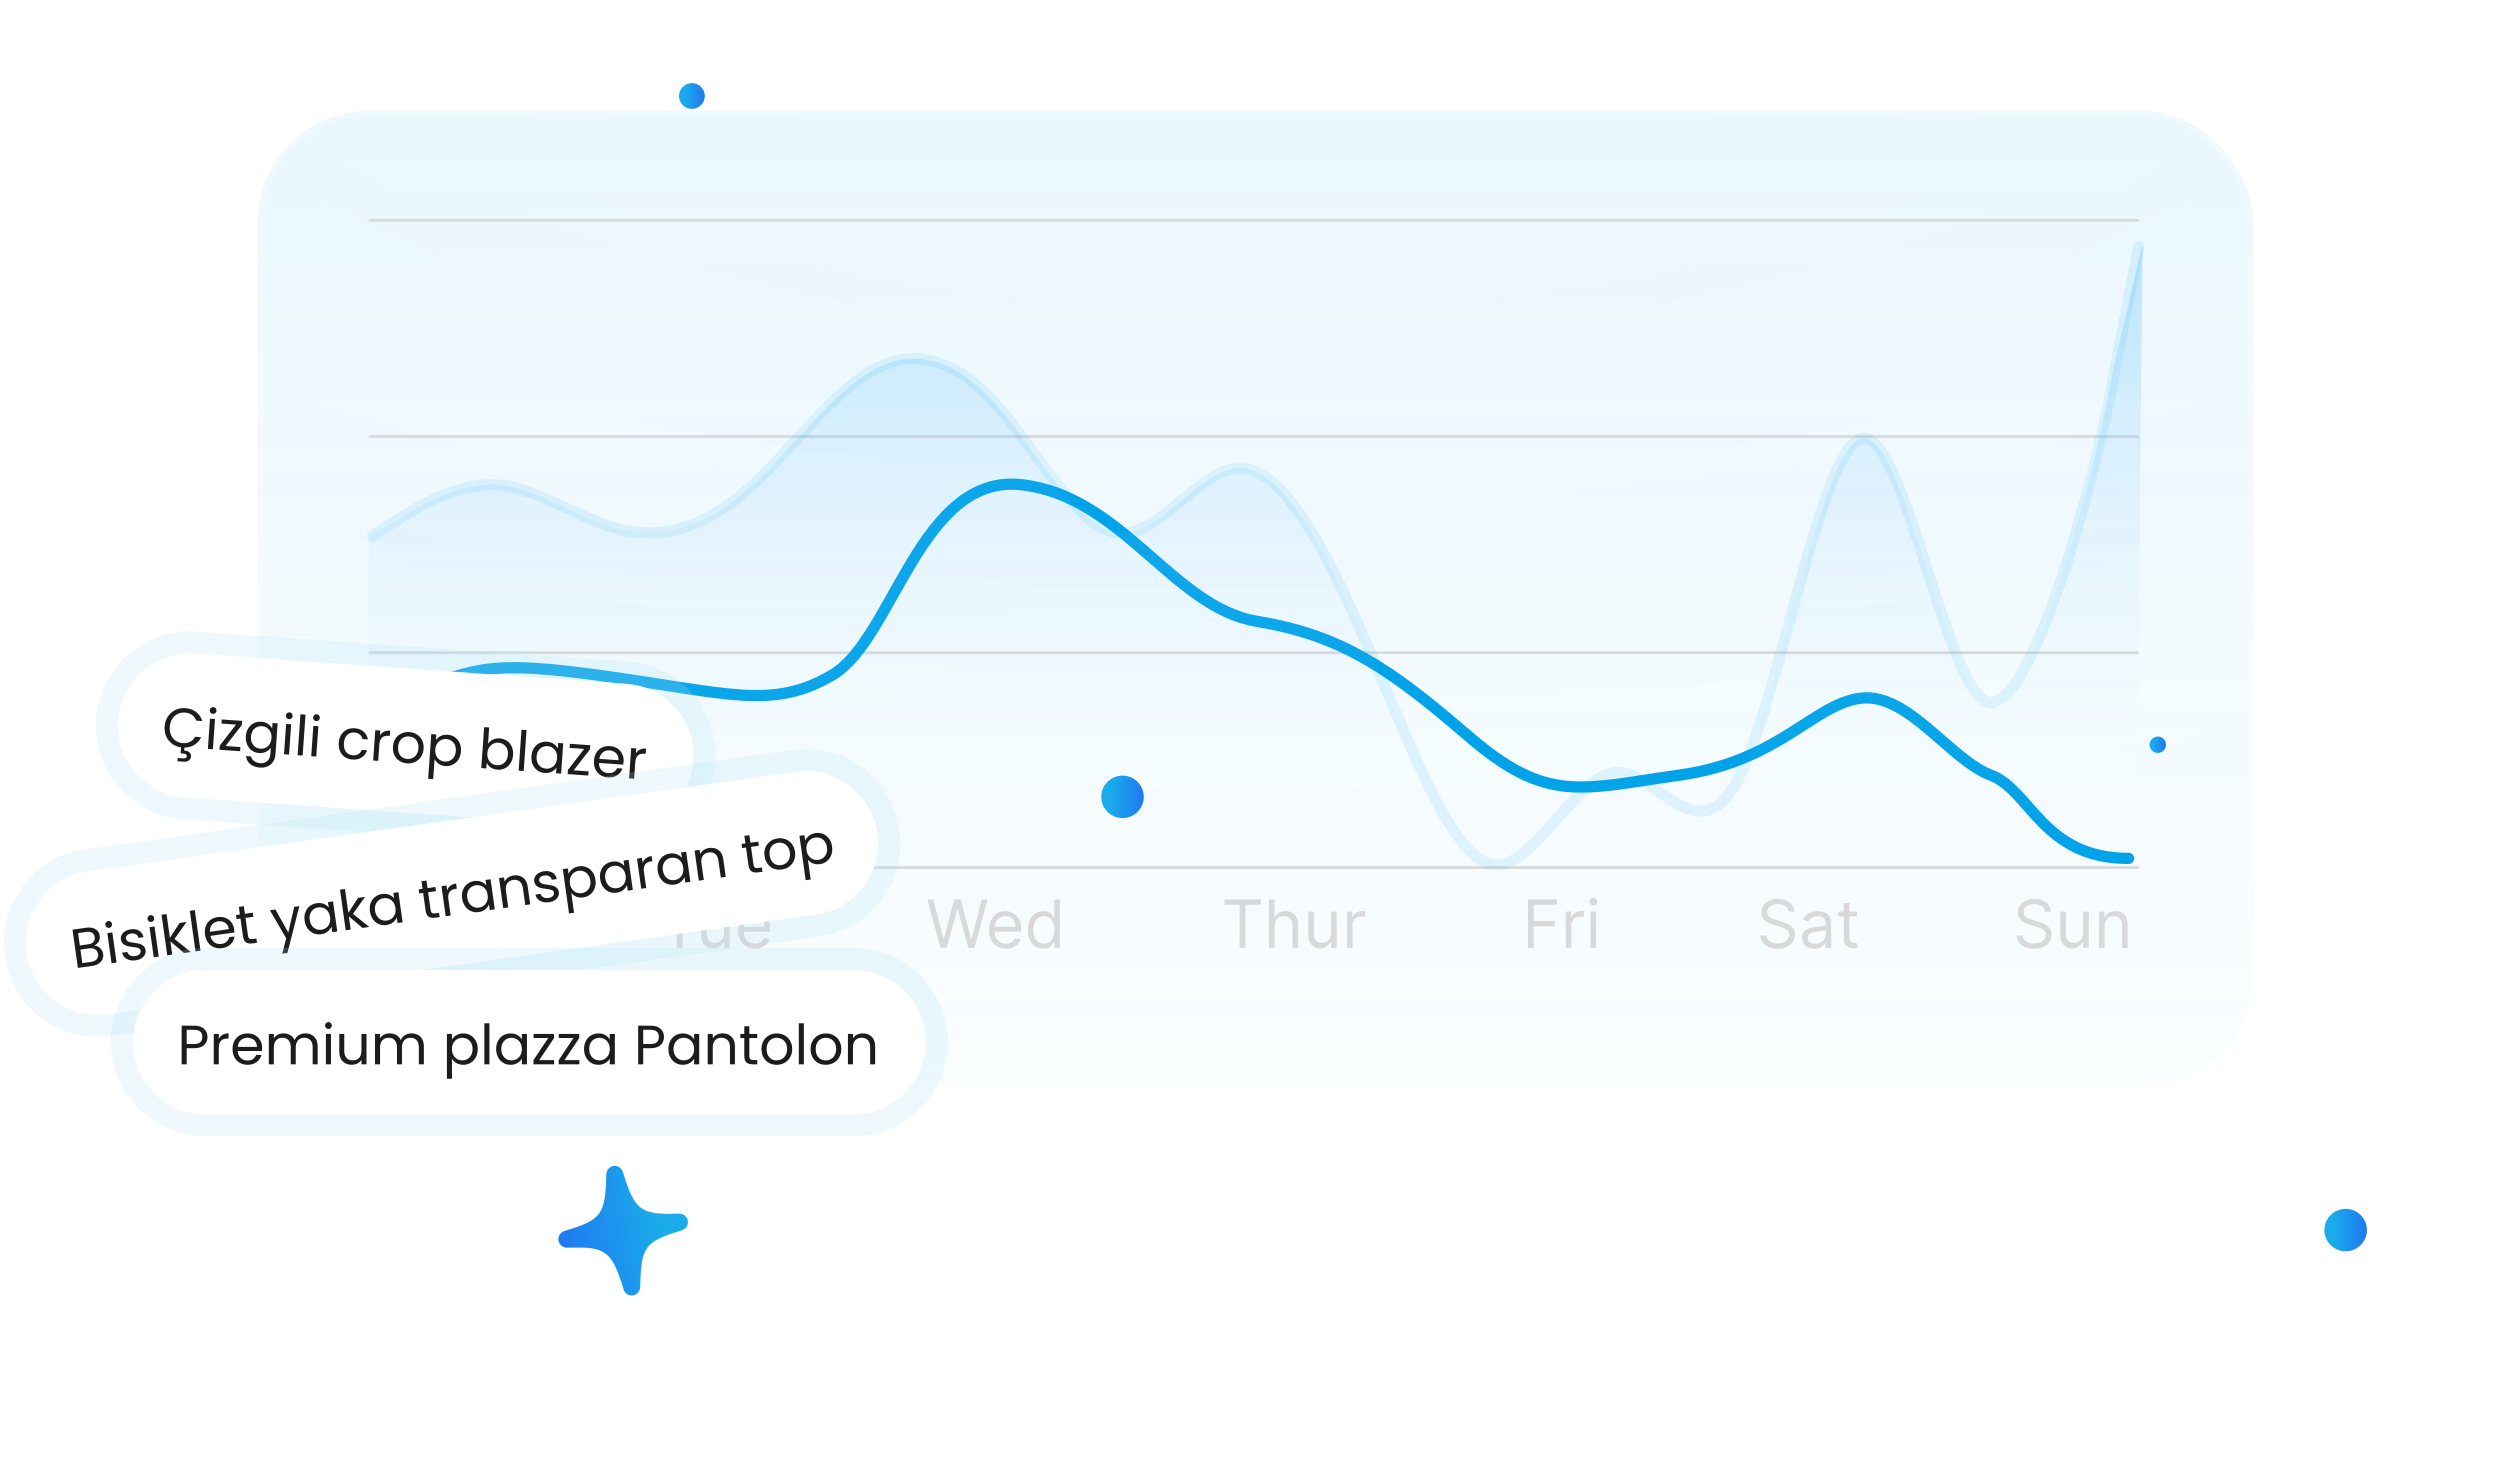 <svg width="451" height="263" viewBox="0 0 451 263" fill="none" xmlns="http://www.w3.org/2000/svg">
    <rect width="360" height="176" transform="translate(46.5 20)" fill="white"/>
    <g filter="url(#filter0_b_6_2750)">
        <rect x="46.5" y="20" width="360" height="176" rx="20" fill="url(#paint0_linear_6_2750)" fill-opacity="0.1"/>
        <rect x="46.5" y="20" width="360" height="176" rx="20" fill="url(#paint1_radial_6_2750)" fill-opacity="0.2"/>
        <rect x="47" y="20.5" width="359" height="175" rx="19.5" stroke="white" stroke-opacity="0.2"/>
        <line x1="66.502" y1="39.746" x2="385.804" y2="39.746" stroke="#D9D9D9" stroke-width="0.508"/>
        <line x1="66.502" y1="78.746" x2="385.804" y2="78.746" stroke="#D9D9D9" stroke-width="0.508"/>
        <line x1="66.502" y1="117.746" x2="385.804" y2="117.746" stroke="#D9D9D9" stroke-width="0.508"/>
        <line x1="66.502" y1="156.504" x2="385.804" y2="156.504" stroke="#D9D9D9" stroke-width="0.508"/>
        <path d="M67.677 125.951C85.891 122.185 83.247 118.445 107.228 121.709C131.209 124.974 139.317 128.238 150.245 121.709C161.173 115.181 166.03 85.431 184.243 87.44C202.457 89.449 211.564 109.576 226.742 112.087C241.919 114.598 250.619 120.488 264.886 132.792C279.153 145.096 285.186 142.327 303.096 139.816C321.006 137.305 327.219 126.956 335.719 125.951C344.218 124.947 351.807 137.054 359.093 139.816C366.378 142.578 368.503 154.854 383.985 154.854" stroke="#00A2E8" stroke-width="2.033" stroke-linecap="round" stroke-linejoin="round"/>
        <path d="M66.5 96.713L70.93 94.284C74.667 91.855 82.141 86.997 89.615 87.469C97.088 87.942 104.562 93.744 112.036 95.536C119.509 97.327 126.983 95.108 134.457 88.67C141.93 82.232 149.404 71.576 156.878 67.108C164.352 62.64 171.825 64.36 179.299 72.53C186.773 80.701 194.246 95.32 201.72 96.15C209.194 96.979 216.668 84.018 224.141 84.475C231.615 84.932 239.089 98.808 246.562 116.139C254.036 133.471 261.51 154.258 268.984 155.892H271.012C277.809 154.495 284.607 139.949 291.405 139.359C298.878 138.711 306.352 154.934 313.826 140.037C321.3 125.141 328.773 79.125 336.247 79.029C343.721 78.933 351.194 124.757 358.668 126.654C366.142 128.552 377.216 88.931 380.953 67.917L386.5 44L385.46 155.892H271.012C270.336 156.031 269.66 156.04 268.984 155.892H66.5V96.713Z" fill="url(#paint2_linear_6_2750)"/>
        <path opacity="0.1" d="M67.197 96.713L70.933 94.284C74.67 91.855 82.144 86.997 89.618 87.469C97.091 87.941 104.565 93.744 112.039 95.535C119.513 97.327 126.986 95.108 134.46 88.67C141.934 82.232 149.407 71.576 156.881 67.108C164.355 62.639 171.828 64.36 179.302 72.53C186.776 80.7 194.25 95.32 201.723 96.149C209.197 96.979 216.671 84.018 224.144 84.475C231.618 84.932 239.092 98.807 246.566 116.139C254.039 133.47 261.513 154.258 268.987 155.892C276.46 157.526 283.934 140.007 291.408 139.359C298.882 138.711 306.355 154.933 313.829 140.037C321.303 125.14 328.776 79.125 336.25 79.029C343.724 78.933 351.198 124.756 358.671 126.654C366.145 128.552 377.566 88.931 381.303 67.917L385.81 44.531" stroke="#00A2E8" stroke-width="2" stroke-linecap="round"/>
        <path d="M67.558 162.273H68.82L71.786 169.517H71.888L74.854 162.273H76.115V171H75.127V164.369H75.041L72.314 171H71.36L68.632 164.369H68.547V171H67.558V162.273ZM80.757 171.136C80.166 171.136 79.648 170.996 79.202 170.714C78.758 170.433 78.412 170.04 78.162 169.534C77.915 169.028 77.791 168.437 77.791 167.761C77.791 167.08 77.915 166.484 78.162 165.976C78.412 165.467 78.758 165.072 79.202 164.791C79.648 164.51 80.166 164.369 80.757 164.369C81.348 164.369 81.865 164.51 82.308 164.791C82.754 165.072 83.101 165.467 83.348 165.976C83.598 166.484 83.723 167.08 83.723 167.761C83.723 168.437 83.598 169.028 83.348 169.534C83.101 170.04 82.754 170.433 82.308 170.714C81.865 170.996 81.348 171.136 80.757 171.136ZM80.757 170.233C81.206 170.233 81.575 170.118 81.865 169.888C82.155 169.658 82.369 169.355 82.508 168.98C82.648 168.605 82.717 168.199 82.717 167.761C82.717 167.324 82.648 166.916 82.508 166.538C82.369 166.161 82.155 165.855 81.865 165.622C81.575 165.389 81.206 165.273 80.757 165.273C80.308 165.273 79.939 165.389 79.649 165.622C79.359 165.855 79.145 166.161 79.006 166.538C78.866 166.916 78.797 167.324 78.797 167.761C78.797 168.199 78.866 168.605 79.006 168.98C79.145 169.355 79.359 169.658 79.649 169.888C79.939 170.118 80.308 170.233 80.757 170.233ZM86.264 167.062V171H85.258V164.455H86.23V165.477H86.315C86.468 165.145 86.701 164.878 87.014 164.676C87.326 164.472 87.73 164.369 88.224 164.369C88.667 164.369 89.055 164.46 89.387 164.642C89.72 164.821 89.978 165.094 90.163 165.46C90.348 165.824 90.44 166.284 90.44 166.841V171H89.434V166.909C89.434 166.395 89.301 165.994 89.034 165.707C88.767 165.418 88.4 165.273 87.934 165.273C87.613 165.273 87.326 165.342 87.073 165.482C86.823 165.621 86.626 165.824 86.481 166.091C86.336 166.358 86.264 166.682 86.264 167.062Z" fill="#D9D9D9"/>
        <path d="M119.349 163.21V162.273H125.895V163.21H123.15V171H122.093V163.21H119.349ZM130.624 168.324V164.455H131.629V171H130.624V169.892H130.555C130.402 170.224 130.163 170.507 129.839 170.74C129.516 170.97 129.107 171.085 128.612 171.085C128.203 171.085 127.839 170.996 127.521 170.817C127.203 170.635 126.953 170.362 126.771 169.999C126.589 169.632 126.499 169.17 126.499 168.614V164.455H127.504V168.545C127.504 169.023 127.638 169.403 127.905 169.688C128.175 169.972 128.518 170.114 128.936 170.114C129.186 170.114 129.44 170.05 129.699 169.922C129.96 169.794 130.179 169.598 130.355 169.334C130.534 169.07 130.624 168.733 130.624 168.324ZM136.216 171.136C135.585 171.136 135.041 170.997 134.583 170.719C134.129 170.438 133.778 170.045 133.531 169.543C133.287 169.037 133.164 168.449 133.164 167.778C133.164 167.108 133.287 166.517 133.531 166.006C133.778 165.491 134.122 165.091 134.562 164.804C135.005 164.514 135.522 164.369 136.113 164.369C136.454 164.369 136.791 164.426 137.123 164.54C137.456 164.653 137.758 164.838 138.031 165.094C138.304 165.347 138.521 165.682 138.683 166.099C138.845 166.517 138.926 167.031 138.926 167.642V168.068H133.88V167.199H137.903C137.903 166.83 137.829 166.5 137.681 166.21C137.537 165.92 137.329 165.692 137.059 165.524C136.792 165.357 136.477 165.273 136.113 165.273C135.713 165.273 135.366 165.372 135.074 165.571C134.784 165.767 134.561 166.023 134.404 166.338C134.248 166.653 134.17 166.991 134.17 167.352V167.932C134.17 168.426 134.255 168.845 134.426 169.189C134.599 169.53 134.839 169.79 135.146 169.969C135.453 170.145 135.809 170.233 136.216 170.233C136.48 170.233 136.718 170.196 136.931 170.122C137.147 170.045 137.333 169.932 137.49 169.781C137.646 169.628 137.767 169.437 137.852 169.21L138.824 169.483C138.721 169.812 138.549 170.102 138.308 170.352C138.066 170.599 137.768 170.793 137.413 170.932C137.058 171.068 136.659 171.136 136.216 171.136Z" fill="#D9D9D9"/>
        <path d="M169.679 171L167.293 162.273H168.367L170.191 169.381H170.276L172.134 162.273H173.327L175.185 169.381H175.27L177.094 162.273H178.168L175.782 171H174.691L172.765 164.045H172.696L170.77 171H169.679ZM181.483 171.136C180.853 171.136 180.309 170.997 179.851 170.719C179.397 170.438 179.046 170.045 178.799 169.543C178.554 169.037 178.432 168.449 178.432 167.778C178.432 167.108 178.554 166.517 178.799 166.006C179.046 165.491 179.39 165.091 179.83 164.804C180.273 164.514 180.79 164.369 181.381 164.369C181.722 164.369 182.059 164.426 182.391 164.54C182.723 164.653 183.026 164.838 183.299 165.094C183.571 165.347 183.789 165.682 183.951 166.099C184.113 166.517 184.194 167.031 184.194 167.642V168.068H179.148V167.199H183.171C183.171 166.83 183.097 166.5 182.949 166.21C182.804 165.92 182.597 165.692 182.327 165.524C182.06 165.357 181.745 165.273 181.381 165.273C180.981 165.273 180.634 165.372 180.341 165.571C180.052 165.767 179.829 166.023 179.672 166.338C179.516 166.653 179.438 166.991 179.438 167.352V167.932C179.438 168.426 179.523 168.845 179.694 169.189C179.867 169.53 180.107 169.79 180.414 169.969C180.721 170.145 181.077 170.233 181.483 170.233C181.748 170.233 181.986 170.196 182.199 170.122C182.415 170.045 182.601 169.932 182.758 169.781C182.914 169.628 183.035 169.437 183.12 169.21L184.091 169.483C183.989 169.812 183.817 170.102 183.576 170.352C183.334 170.599 183.036 170.793 182.681 170.932C182.326 171.068 181.927 171.136 181.483 171.136ZM188.195 171.136C187.65 171.136 187.168 170.999 186.75 170.723C186.333 170.445 186.006 170.053 185.77 169.547C185.535 169.038 185.417 168.438 185.417 167.744C185.417 167.057 185.535 166.46 185.77 165.955C186.006 165.449 186.334 165.058 186.755 164.783C187.175 164.507 187.661 164.369 188.212 164.369C188.638 164.369 188.975 164.44 189.222 164.582C189.472 164.722 189.662 164.881 189.793 165.06C189.927 165.236 190.03 165.381 190.104 165.494H190.189V162.273H191.195V171H190.223V169.994H190.104C190.03 170.114 189.925 170.264 189.789 170.446C189.652 170.625 189.458 170.786 189.205 170.928C188.952 171.067 188.615 171.136 188.195 171.136ZM188.331 170.233C188.735 170.233 189.076 170.128 189.354 169.918C189.633 169.705 189.844 169.411 189.989 169.036C190.134 168.658 190.206 168.222 190.206 167.727C190.206 167.239 190.135 166.811 189.993 166.445C189.851 166.075 189.641 165.788 189.363 165.584C189.084 165.376 188.74 165.273 188.331 165.273C187.905 165.273 187.55 165.382 187.266 165.601C186.985 165.817 186.773 166.111 186.631 166.483C186.492 166.852 186.422 167.267 186.422 167.727C186.422 168.193 186.493 168.616 186.635 168.997C186.78 169.375 186.993 169.676 187.275 169.901C187.559 170.122 187.911 170.233 188.331 170.233Z" fill="#D9D9D9"/>
        <path d="M220.885 163.21V162.273H227.43V163.21H224.686V171H223.629V163.21H220.885ZM229.931 167.062V171H228.925V162.273H229.931V165.477H230.016C230.169 165.139 230.399 164.871 230.706 164.672C231.016 164.47 231.428 164.369 231.942 164.369C232.388 164.369 232.779 164.459 233.114 164.638C233.449 164.814 233.709 165.085 233.894 165.452C234.081 165.815 234.175 166.278 234.175 166.841V171H233.169V166.909C233.169 166.389 233.034 165.987 232.764 165.703C232.497 165.416 232.127 165.273 231.652 165.273C231.323 165.273 231.027 165.342 230.766 165.482C230.507 165.621 230.303 165.824 230.152 166.091C230.004 166.358 229.931 166.682 229.931 167.062ZM240.14 168.324V164.455H241.145V171H240.14V169.892H240.072C239.918 170.224 239.679 170.507 239.356 170.74C239.032 170.97 238.623 171.085 238.128 171.085C237.719 171.085 237.356 170.996 237.037 170.817C236.719 170.635 236.469 170.362 236.287 169.999C236.106 169.632 236.015 169.17 236.015 168.614V164.455H237.02V168.545C237.02 169.023 237.154 169.403 237.421 169.688C237.691 169.972 238.035 170.114 238.452 170.114C238.702 170.114 238.956 170.05 239.215 169.922C239.476 169.794 239.695 169.598 239.871 169.334C240.05 169.07 240.14 168.733 240.14 168.324ZM242.987 171V164.455H243.959V165.443H244.027C244.146 165.119 244.362 164.857 244.675 164.655C244.987 164.453 245.34 164.352 245.732 164.352C245.806 164.352 245.898 164.354 246.009 164.357C246.119 164.359 246.203 164.364 246.26 164.369V165.392C246.226 165.384 246.148 165.371 246.026 165.354C245.906 165.334 245.78 165.324 245.646 165.324C245.328 165.324 245.044 165.391 244.794 165.524C244.547 165.655 244.351 165.837 244.206 166.07C244.064 166.3 243.993 166.562 243.993 166.858V171H242.987Z" fill="#D9D9D9"/>
        <path d="M275.63 171V162.273H280.863V163.21H276.687V166.159H280.471V167.097H276.687V171H275.63ZM282.466 171V164.455H283.438V165.443H283.506C283.625 165.119 283.841 164.857 284.154 164.655C284.466 164.453 284.818 164.352 285.21 164.352C285.284 164.352 285.377 164.354 285.487 164.357C285.598 164.359 285.682 164.364 285.739 164.369V165.392C285.705 165.384 285.627 165.371 285.504 165.354C285.385 165.334 285.259 165.324 285.125 165.324C284.807 165.324 284.523 165.391 284.273 165.524C284.026 165.655 283.83 165.837 283.685 166.07C283.543 166.3 283.472 166.562 283.472 166.858V171H282.466ZM286.931 171V164.455H287.937V171H286.931ZM287.442 163.364C287.246 163.364 287.077 163.297 286.935 163.163C286.796 163.03 286.726 162.869 286.726 162.682C286.726 162.494 286.796 162.334 286.935 162.2C287.077 162.067 287.246 162 287.442 162C287.638 162 287.806 162.067 287.945 162.2C288.087 162.334 288.158 162.494 288.158 162.682C288.158 162.869 288.087 163.03 287.945 163.163C287.806 163.297 287.638 163.364 287.442 163.364Z" fill="#D9D9D9"/>
        <path d="M322.67 164.455C322.619 164.023 322.412 163.688 322.048 163.449C321.685 163.21 321.239 163.091 320.71 163.091C320.324 163.091 319.986 163.153 319.696 163.278C319.409 163.403 319.185 163.575 319.023 163.794C318.864 164.013 318.784 164.261 318.784 164.54C318.784 164.773 318.839 164.973 318.95 165.141C319.064 165.305 319.209 165.443 319.385 165.554C319.561 165.662 319.746 165.751 319.939 165.822C320.132 165.891 320.31 165.946 320.472 165.989L321.358 166.227C321.585 166.287 321.838 166.369 322.116 166.474C322.398 166.58 322.666 166.723 322.922 166.905C323.18 167.084 323.393 167.314 323.561 167.595C323.729 167.876 323.812 168.222 323.812 168.631C323.812 169.102 323.689 169.528 323.442 169.909C323.197 170.29 322.839 170.592 322.368 170.817C321.899 171.041 321.329 171.153 320.659 171.153C320.034 171.153 319.493 171.053 319.035 170.851C318.581 170.649 318.223 170.368 317.962 170.007C317.703 169.646 317.557 169.227 317.523 168.75H318.614C318.642 169.08 318.753 169.352 318.946 169.568C319.142 169.781 319.389 169.94 319.687 170.045C319.989 170.148 320.312 170.199 320.659 170.199C321.062 170.199 321.425 170.134 321.746 170.003C322.067 169.869 322.321 169.685 322.508 169.449C322.696 169.21 322.79 168.932 322.79 168.614C322.79 168.324 322.709 168.088 322.547 167.906C322.385 167.724 322.172 167.577 321.908 167.463C321.643 167.349 321.358 167.25 321.051 167.165L319.977 166.858C319.295 166.662 318.756 166.382 318.358 166.018C317.96 165.655 317.761 165.179 317.761 164.591C317.761 164.102 317.893 163.676 318.158 163.312C318.425 162.946 318.783 162.662 319.231 162.46C319.683 162.256 320.187 162.153 320.744 162.153C321.307 162.153 321.807 162.254 322.244 162.456C322.682 162.655 323.028 162.928 323.284 163.274C323.543 163.621 323.679 164.014 323.693 164.455H322.67ZM327.34 171.153C326.925 171.153 326.549 171.075 326.21 170.919C325.872 170.76 325.604 170.531 325.405 170.233C325.206 169.932 325.107 169.568 325.107 169.142C325.107 168.767 325.181 168.463 325.328 168.23C325.476 167.994 325.674 167.81 325.921 167.676C326.168 167.543 326.441 167.443 326.739 167.378C327.04 167.31 327.343 167.256 327.647 167.216C328.044 167.165 328.367 167.126 328.614 167.101C328.864 167.072 329.046 167.026 329.159 166.96C329.276 166.895 329.334 166.781 329.334 166.619V166.585C329.334 166.165 329.219 165.838 328.989 165.605C328.762 165.372 328.416 165.256 327.953 165.256C327.473 165.256 327.097 165.361 326.824 165.571C326.551 165.781 326.36 166.006 326.249 166.244L325.294 165.903C325.465 165.506 325.692 165.196 325.976 164.974C326.263 164.75 326.576 164.594 326.914 164.506C327.255 164.415 327.59 164.369 327.919 164.369C328.13 164.369 328.371 164.395 328.644 164.446C328.919 164.494 329.185 164.595 329.441 164.749C329.699 164.902 329.914 165.134 330.084 165.443C330.255 165.753 330.34 166.168 330.34 166.688V171H329.334V170.114H329.283C329.215 170.256 329.101 170.408 328.942 170.57C328.783 170.732 328.571 170.869 328.307 170.983C328.043 171.097 327.72 171.153 327.34 171.153ZM327.493 170.25C327.891 170.25 328.226 170.172 328.499 170.016C328.774 169.859 328.982 169.658 329.121 169.411C329.263 169.163 329.334 168.903 329.334 168.631V167.71C329.291 167.761 329.198 167.808 329.053 167.851C328.911 167.891 328.746 167.926 328.559 167.957C328.374 167.986 328.193 168.011 328.017 168.034C327.844 168.054 327.703 168.071 327.595 168.085C327.334 168.119 327.09 168.175 326.862 168.251C326.638 168.325 326.456 168.437 326.317 168.588C326.181 168.736 326.112 168.937 326.112 169.193C326.112 169.543 326.242 169.807 326.5 169.986C326.762 170.162 327.093 170.25 327.493 170.25ZM335.022 164.455V165.307H331.63V164.455H335.022ZM332.619 162.886H333.624V169.125C333.624 169.409 333.665 169.622 333.748 169.764C333.833 169.903 333.941 169.997 334.072 170.045C334.205 170.091 334.346 170.114 334.494 170.114C334.604 170.114 334.695 170.108 334.766 170.097C334.837 170.082 334.894 170.071 334.937 170.062L335.141 170.966C335.073 170.991 334.978 171.017 334.856 171.043C334.734 171.071 334.579 171.085 334.391 171.085C334.107 171.085 333.829 171.024 333.556 170.902C333.286 170.78 333.062 170.594 332.883 170.344C332.707 170.094 332.619 169.778 332.619 169.398V162.886Z" fill="#D9D9D9"/>
        <path d="M368.938 164.455C368.887 164.023 368.68 163.688 368.316 163.449C367.952 163.21 367.506 163.091 366.978 163.091C366.592 163.091 366.254 163.153 365.964 163.278C365.677 163.403 365.452 163.575 365.29 163.794C365.131 164.013 365.052 164.261 365.052 164.54C365.052 164.773 365.107 164.973 365.218 165.141C365.332 165.305 365.477 165.443 365.653 165.554C365.829 165.662 366.013 165.751 366.207 165.822C366.4 165.891 366.577 165.946 366.739 165.989L367.626 166.227C367.853 166.287 368.106 166.369 368.384 166.474C368.665 166.58 368.934 166.723 369.19 166.905C369.448 167.084 369.661 167.314 369.829 167.595C369.996 167.876 370.08 168.222 370.08 168.631C370.08 169.102 369.957 169.528 369.709 169.909C369.465 170.29 369.107 170.592 368.636 170.817C368.167 171.041 367.597 171.153 366.927 171.153C366.302 171.153 365.761 171.053 365.303 170.851C364.849 170.649 364.491 170.368 364.229 170.007C363.971 169.646 363.825 169.227 363.79 168.75H364.881C364.91 169.08 365.021 169.352 365.214 169.568C365.41 169.781 365.657 169.94 365.955 170.045C366.256 170.148 366.58 170.199 366.927 170.199C367.33 170.199 367.692 170.134 368.013 170.003C368.334 169.869 368.589 169.685 368.776 169.449C368.964 169.21 369.058 168.932 369.058 168.614C369.058 168.324 368.977 168.088 368.815 167.906C368.653 167.724 368.44 167.577 368.175 167.463C367.911 167.349 367.626 167.25 367.319 167.165L366.245 166.858C365.563 166.662 365.023 166.382 364.626 166.018C364.228 165.655 364.029 165.179 364.029 164.591C364.029 164.102 364.161 163.676 364.425 163.312C364.692 162.946 365.05 162.662 365.499 162.46C365.951 162.256 366.455 162.153 367.012 162.153C367.575 162.153 368.075 162.254 368.512 162.456C368.95 162.655 369.296 162.928 369.552 163.274C369.81 163.621 369.947 164.014 369.961 164.455H368.938ZM375.806 168.324V164.455H376.812V171H375.806V169.892H375.738C375.585 170.224 375.346 170.507 375.022 170.74C374.698 170.97 374.289 171.085 373.795 171.085C373.386 171.085 373.022 170.996 372.704 170.817C372.386 170.635 372.136 170.362 371.954 169.999C371.772 169.632 371.681 169.17 371.681 168.614V164.455H372.687V168.545C372.687 169.023 372.821 169.403 373.088 169.688C373.358 169.972 373.701 170.114 374.119 170.114C374.369 170.114 374.623 170.05 374.882 169.922C375.143 169.794 375.362 169.598 375.538 169.334C375.717 169.07 375.806 168.733 375.806 168.324ZM379.66 167.062V171H378.654V164.455H379.626V165.477H379.711C379.864 165.145 380.097 164.878 380.41 164.676C380.722 164.472 381.126 164.369 381.62 164.369C382.063 164.369 382.451 164.46 382.783 164.642C383.116 164.821 383.374 165.094 383.559 165.46C383.744 165.824 383.836 166.284 383.836 166.841V171H382.83V166.909C382.83 166.395 382.697 165.994 382.43 165.707C382.163 165.418 381.796 165.273 381.33 165.273C381.009 165.273 380.722 165.342 380.469 165.482C380.219 165.621 380.022 165.824 379.877 166.091C379.732 166.358 379.66 166.682 379.66 167.062Z" fill="#D9D9D9"/>
    </g>
    <g filter="url(#filter1_b_6_2750)">
        <path d="M21.324 129.968C21.825 122.806 28.037 117.406 35.199 117.907L113.009 123.348C120.171 123.849 125.571 130.061 125.07 137.223V137.223C124.569 144.385 118.357 149.785 111.195 149.285L33.385 143.844C26.223 143.343 20.823 137.131 21.324 129.968V129.968Z" fill="white"/>
        <path d="M113.148 121.353L35.338 115.912C27.074 115.334 19.906 121.565 19.328 129.829C18.751 138.093 24.982 145.261 33.246 145.839L111.056 151.28C119.32 151.858 126.488 145.627 127.065 137.363C127.643 129.098 121.412 121.931 113.148 121.353Z" stroke="#B2E3F8" stroke-opacity="0.2" stroke-width="4"/>
        <path d="M32.977 134.061C33.482 134.097 33.922 134.017 34.296 133.823C34.678 133.622 34.98 133.319 35.202 132.914L36.289 132.99C36.007 133.585 35.601 134.044 35.07 134.368C34.546 134.692 33.947 134.857 33.271 134.864L33.234 135.392C33.627 135.413 33.934 135.518 34.155 135.707C34.375 135.897 34.474 136.151 34.452 136.47C34.43 136.783 34.3 137.024 34.061 137.194C33.822 137.365 33.522 137.437 33.163 137.412L32.016 137.332L32.057 136.744L33.025 136.811C33.244 136.827 33.406 136.805 33.511 136.745C33.622 136.686 33.683 136.577 33.694 136.417C33.705 136.264 33.659 136.151 33.557 136.077C33.462 136.003 33.305 135.959 33.086 135.943L32.587 135.909L32.663 134.821C32.06 134.739 31.524 134.528 31.053 134.187C30.59 133.841 30.236 133.398 29.993 132.86C29.75 132.315 29.652 131.717 29.698 131.065C29.745 130.387 29.941 129.789 30.284 129.272C30.628 128.748 31.074 128.351 31.62 128.082C32.174 127.813 32.773 127.702 33.418 127.747C34.176 127.8 34.825 128.029 35.365 128.434C35.905 128.839 36.281 129.387 36.493 130.077L35.406 130.001C35.242 129.568 34.985 129.226 34.635 128.975C34.292 128.723 33.868 128.58 33.362 128.545C32.877 128.511 32.433 128.593 32.032 128.792C31.63 128.992 31.305 129.293 31.056 129.697C30.808 130.094 30.664 130.571 30.625 131.13C30.587 131.682 30.663 132.175 30.853 132.61C31.043 133.037 31.324 133.378 31.694 133.631C32.063 133.884 32.491 134.027 32.977 134.061ZM38.412 128.788C38.239 128.775 38.097 128.705 37.986 128.577C37.875 128.449 37.825 128.299 37.837 128.126C37.849 127.953 37.919 127.811 38.047 127.699C38.175 127.588 38.326 127.538 38.499 127.551C38.665 127.562 38.8 127.632 38.905 127.759C39.017 127.887 39.066 128.038 39.054 128.211C39.042 128.384 38.972 128.526 38.844 128.637C38.722 128.749 38.579 128.799 38.412 128.788ZM38.789 129.706L38.407 135.173L37.499 135.109L37.881 129.643L38.789 129.706ZM40.685 134.58L43.368 134.768L43.316 135.516L39.595 135.256L39.647 134.508L42.579 130.713L39.946 130.529L39.997 129.791L43.678 130.048L43.627 130.786L40.685 134.58ZM47.137 130.2C47.609 130.233 48.014 130.364 48.352 130.595C48.697 130.827 48.945 131.105 49.096 131.429L49.166 130.432L50.083 130.496L49.693 136.082C49.658 136.581 49.52 137.016 49.281 137.387C49.04 137.764 48.713 138.049 48.299 138.24C47.891 138.432 47.424 138.51 46.899 138.473C46.181 138.423 45.594 138.211 45.139 137.839C44.684 137.466 44.434 136.984 44.388 136.393L45.286 136.456C45.362 136.795 45.55 137.076 45.849 137.297C46.147 137.525 46.515 137.654 46.954 137.685C47.453 137.72 47.87 137.592 48.204 137.301C48.545 137.011 48.735 136.583 48.775 136.018L48.855 134.871C48.653 135.177 48.369 135.425 48.001 135.613C47.634 135.801 47.214 135.879 46.742 135.846C46.257 135.812 45.823 135.661 45.44 135.394C45.065 135.127 44.779 134.77 44.583 134.321C44.387 133.873 44.309 133.373 44.347 132.821C44.386 132.263 44.533 131.782 44.789 131.379C45.045 130.969 45.377 130.661 45.786 130.456C46.201 130.251 46.651 130.166 47.137 130.2ZM48.975 133.155C49.004 132.743 48.946 132.378 48.801 132.06C48.656 131.743 48.446 131.494 48.172 131.314C47.904 131.129 47.6 131.024 47.261 131C46.922 130.976 46.607 131.035 46.317 131.175C46.026 131.315 45.787 131.532 45.599 131.826C45.412 132.121 45.304 132.474 45.275 132.886C45.245 133.305 45.303 133.677 45.447 134.001C45.592 134.319 45.799 134.57 46.066 134.756C46.334 134.935 46.638 135.037 46.977 135.06C47.316 135.084 47.631 135.026 47.922 134.886C48.219 134.739 48.462 134.519 48.65 134.225C48.838 133.924 48.946 133.567 48.975 133.155ZM52.148 129.748C51.975 129.736 51.833 129.666 51.722 129.538C51.611 129.41 51.561 129.259 51.573 129.086C51.585 128.913 51.655 128.771 51.783 128.66C51.911 128.549 52.062 128.499 52.235 128.511C52.401 128.523 52.536 128.592 52.641 128.72C52.752 128.848 52.802 128.998 52.79 129.171C52.778 129.344 52.708 129.486 52.58 129.598C52.458 129.71 52.315 129.76 52.148 129.748ZM52.525 130.667L52.143 136.133L51.235 136.07L51.617 130.603L52.525 130.667ZM55.114 128.923L54.598 136.305L53.69 136.241L54.206 128.859L55.114 128.923ZM57.058 130.091C56.885 130.079 56.743 130.009 56.632 129.881C56.52 129.753 56.471 129.603 56.483 129.43C56.495 129.257 56.565 129.115 56.693 129.003C56.821 128.892 56.972 128.842 57.145 128.854C57.311 128.866 57.446 128.936 57.551 129.063C57.662 129.191 57.712 129.342 57.7 129.515C57.688 129.688 57.618 129.83 57.49 129.941C57.368 130.053 57.224 130.103 57.058 130.091ZM57.435 131.01L57.053 136.477L56.145 136.413L56.527 130.946L57.435 131.01ZM61.112 134.004C61.152 133.438 61.299 132.954 61.554 132.551C61.81 132.141 62.146 131.834 62.561 131.629C62.983 131.425 63.454 131.341 63.972 131.377C64.644 131.424 65.185 131.625 65.594 131.981C66.01 132.338 66.268 132.81 66.367 133.399L65.389 133.33C65.32 132.991 65.155 132.716 64.896 132.504C64.643 132.293 64.318 132.173 63.919 132.145C63.4 132.109 62.968 132.259 62.624 132.596C62.28 132.926 62.085 133.417 62.04 134.069C61.994 134.727 62.118 135.247 62.412 135.628C62.706 136.01 63.112 136.219 63.631 136.255C64.03 136.283 64.369 136.213 64.648 136.045C64.927 135.878 65.129 135.625 65.253 135.286L66.23 135.354C66.045 135.902 65.721 136.331 65.258 136.639C64.796 136.941 64.236 137.069 63.578 137.023C63.059 136.987 62.605 136.838 62.215 136.577C61.833 136.316 61.543 135.965 61.347 135.524C61.15 135.082 61.072 134.576 61.112 134.004ZM68.547 132.679C68.728 132.378 68.971 132.151 69.276 131.998C69.587 131.846 69.956 131.785 70.382 131.815L70.316 132.753L70.077 132.736C69.059 132.665 68.512 133.181 68.434 134.285L68.227 137.258L67.319 137.194L67.701 131.728L68.609 131.791L68.547 132.679ZM73.418 137.711C72.906 137.675 72.449 137.526 72.046 137.264C71.65 137.003 71.347 136.651 71.137 136.208C70.935 135.76 70.853 135.253 70.893 134.688C70.932 134.129 71.086 133.645 71.355 133.236C71.632 132.821 71.987 132.515 72.422 132.319C72.857 132.115 73.334 132.031 73.853 132.068C74.372 132.104 74.832 132.253 75.235 132.515C75.638 132.771 75.945 133.12 76.154 133.562C76.371 134.005 76.459 134.509 76.419 135.074C76.38 135.639 76.219 136.129 75.936 136.544C75.66 136.952 75.301 137.258 74.859 137.461C74.417 137.664 73.937 137.747 73.418 137.711ZM73.474 136.913C73.8 136.936 74.111 136.881 74.408 136.748C74.704 136.615 74.95 136.401 75.144 136.108C75.345 135.814 75.461 135.448 75.492 135.009C75.522 134.57 75.462 134.192 75.31 133.874C75.159 133.556 74.949 133.314 74.68 133.148C74.411 132.976 74.114 132.878 73.788 132.855C73.455 132.832 73.144 132.887 72.854 133.02C72.571 133.148 72.336 133.358 72.148 133.653C71.96 133.947 71.851 134.314 71.821 134.753C71.79 135.198 71.843 135.579 71.981 135.896C72.126 136.214 72.329 136.459 72.591 136.631C72.854 136.796 73.148 136.89 73.474 136.913ZM78.641 133.505C78.842 133.205 79.126 132.964 79.493 132.783C79.867 132.595 80.29 132.518 80.763 132.551C81.248 132.585 81.679 132.732 82.055 132.992C82.438 133.253 82.727 133.604 82.924 134.045C83.12 134.48 83.199 134.977 83.16 135.535C83.121 136.087 82.974 136.572 82.718 136.988C82.461 137.405 82.125 137.719 81.71 137.93C81.3 138.142 80.853 138.231 80.368 138.197C79.902 138.165 79.497 138.033 79.152 137.801C78.815 137.564 78.564 137.282 78.399 136.957L78.148 140.558L77.24 140.495L77.803 132.434L78.711 132.498L78.641 133.505ZM82.232 135.471C82.261 135.058 82.203 134.693 82.058 134.376C81.913 134.058 81.704 133.81 81.429 133.63C81.161 133.451 80.857 133.349 80.518 133.326C80.185 133.302 79.87 133.364 79.573 133.51C79.282 133.65 79.04 133.871 78.845 134.171C78.657 134.465 78.549 134.815 78.521 135.221C78.492 135.633 78.55 136.002 78.694 136.326C78.846 136.644 79.055 136.896 79.323 137.082C79.598 137.261 79.901 137.363 80.234 137.386C80.573 137.41 80.888 137.351 81.178 137.211C81.476 137.065 81.719 136.845 81.906 136.55C82.094 136.249 82.203 135.89 82.232 135.471ZM88.041 134.173C88.25 133.86 88.541 133.613 88.915 133.432C89.288 133.251 89.704 133.176 90.163 133.208C90.656 133.243 91.09 133.39 91.466 133.65C91.842 133.91 92.128 134.261 92.324 134.703C92.521 135.137 92.6 135.634 92.561 136.193C92.522 136.745 92.375 137.229 92.119 137.645C91.862 138.062 91.526 138.376 91.11 138.587C90.701 138.799 90.254 138.888 89.769 138.854C89.296 138.821 88.888 138.689 88.543 138.458C88.205 138.227 87.957 137.946 87.8 137.614L87.73 138.622L86.822 138.558L87.338 131.176L88.246 131.24L88.041 134.173ZM91.633 136.128C91.662 135.716 91.604 135.351 91.459 135.033C91.314 134.716 91.105 134.467 90.83 134.287C90.561 134.108 90.258 134.007 89.919 133.983C89.586 133.96 89.271 134.021 88.974 134.168C88.683 134.308 88.44 134.528 88.246 134.828C88.058 135.123 87.95 135.473 87.922 135.878C87.893 136.291 87.951 136.659 88.095 136.983C88.246 137.301 88.456 137.553 88.724 137.739C88.999 137.918 89.302 138.02 89.635 138.043C89.974 138.067 90.289 138.009 90.579 137.869C90.877 137.722 91.12 137.502 91.307 137.208C91.495 136.907 91.604 136.547 91.633 136.128ZM94.987 131.711L94.471 139.093L93.563 139.03L94.08 131.648L94.987 131.711ZM95.872 136.424C95.911 135.866 96.058 135.385 96.313 134.982C96.569 134.572 96.901 134.264 97.31 134.059C97.725 133.854 98.176 133.769 98.661 133.803C99.14 133.836 99.549 133.968 99.887 134.199C100.225 134.43 100.469 134.707 100.62 135.032L100.69 134.035L101.608 134.099L101.226 139.565L100.308 139.501L100.379 138.484C100.177 138.79 99.889 139.038 99.515 139.225C99.148 139.407 98.729 139.481 98.257 139.448C97.771 139.414 97.341 139.264 96.965 138.997C96.589 138.73 96.303 138.372 96.108 137.924C95.912 137.476 95.833 136.976 95.872 136.424ZM100.5 136.758C100.528 136.346 100.47 135.981 100.326 135.663C100.181 135.346 99.971 135.097 99.696 134.917C99.428 134.732 99.125 134.627 98.786 134.603C98.447 134.579 98.132 134.638 97.841 134.778C97.551 134.918 97.312 135.135 97.124 135.429C96.936 135.724 96.828 136.077 96.799 136.489C96.77 136.908 96.828 137.28 96.972 137.604C97.117 137.921 97.323 138.173 97.591 138.359C97.859 138.538 98.163 138.64 98.502 138.663C98.841 138.687 99.156 138.629 99.446 138.489C99.744 138.342 99.987 138.122 100.174 137.828C100.362 137.527 100.471 137.17 100.5 136.758ZM103.49 138.972L106.174 139.16L106.121 139.908L102.401 139.648L102.453 138.899L105.385 135.105L102.751 134.921L102.803 134.182L106.484 134.44L106.432 135.178L103.49 138.972ZM112.493 137.396C112.481 137.569 112.458 137.751 112.425 137.943L108.055 137.637C108.051 138.178 108.204 138.613 108.515 138.942C108.834 139.265 109.232 139.444 109.711 139.477C110.103 139.505 110.436 139.438 110.707 139.276C110.986 139.109 111.19 138.875 111.318 138.577L112.295 138.645C112.112 139.161 111.79 139.569 111.327 139.871C110.866 140.166 110.309 140.291 109.657 140.245C109.139 140.209 108.681 140.06 108.285 139.798C107.896 139.537 107.6 139.186 107.397 138.744C107.194 138.295 107.112 137.788 107.152 137.223C107.192 136.658 107.339 136.17 107.595 135.76C107.851 135.351 108.19 135.047 108.611 134.849C109.04 134.645 109.52 134.562 110.052 134.599C110.571 134.635 111.022 134.78 111.405 135.034C111.788 135.288 112.072 135.622 112.257 136.036C112.449 136.444 112.528 136.897 112.493 137.396ZM111.568 137.141C111.593 136.795 111.537 136.494 111.401 136.237C111.266 135.974 111.07 135.77 110.812 135.625C110.562 135.473 110.278 135.387 109.959 135.364C109.5 135.332 109.097 135.451 108.751 135.721C108.411 135.991 108.2 136.384 108.117 136.9L111.568 137.141ZM114.713 135.907C114.895 135.606 115.138 135.379 115.443 135.227C115.754 135.075 116.123 135.013 116.548 135.043L116.483 135.981L116.243 135.964C115.226 135.893 114.678 136.409 114.601 137.513L114.393 140.486L113.485 140.423L113.868 134.956L114.775 135.02L114.713 135.907Z" fill="#1C1C1C"/>
    </g>
    <g filter="url(#filter2_b_6_2750)">
        <path d="M4.809 171.873C3.81 164.764 8.764 158.19 15.873 157.191L143.618 139.237C150.728 138.238 157.302 143.192 158.301 150.302V150.302C159.3 157.411 154.346 163.985 147.237 164.984L19.492 182.938C12.382 183.937 5.808 178.983 4.809 171.873V171.873Z" fill="white"/>
        <path d="M143.34 137.257L15.595 155.21C7.391 156.363 1.676 163.948 2.829 172.152C3.982 180.355 11.567 186.071 19.77 184.918L147.515 166.965C155.719 165.812 161.434 158.227 160.281 150.023C159.128 141.82 151.543 136.104 143.34 137.257Z" stroke="#B2E3F8" stroke-opacity="0.2" stroke-width="4"/>
        <path d="M17.007 170.573C17.263 170.578 17.506 170.648 17.733 170.784C17.968 170.92 18.162 171.101 18.315 171.329C18.475 171.555 18.574 171.807 18.613 172.084C18.662 172.434 18.617 172.764 18.479 173.073C18.34 173.375 18.11 173.633 17.79 173.846C17.476 174.052 17.087 174.187 16.625 174.252L14.051 174.614L13.081 167.712L15.556 167.364C16.025 167.298 16.436 167.321 16.788 167.433C17.139 167.539 17.416 167.712 17.618 167.953C17.82 168.194 17.945 168.479 17.991 168.809C18.049 169.218 17.984 169.574 17.798 169.876C17.617 170.171 17.353 170.403 17.007 170.573ZM14.401 170.566L15.916 170.353C16.338 170.294 16.651 170.149 16.854 169.918C17.058 169.688 17.135 169.397 17.085 169.047C17.036 168.698 16.882 168.44 16.623 168.274C16.364 168.109 16.017 168.056 15.581 168.118L14.086 168.328L14.401 170.566ZM16.442 173.521C16.891 173.457 17.226 173.303 17.447 173.056C17.668 172.81 17.752 172.498 17.699 172.122C17.645 171.739 17.471 171.457 17.177 171.276C16.881 171.089 16.512 171.027 16.07 171.089L14.505 171.309L14.847 173.745L16.442 173.521ZM19.703 167.387C19.531 167.411 19.377 167.372 19.242 167.27C19.106 167.168 19.026 167.031 19.002 166.859C18.978 166.688 19.017 166.534 19.119 166.399C19.221 166.263 19.358 166.183 19.53 166.159C19.695 166.136 19.842 166.176 19.971 166.279C20.107 166.381 20.186 166.518 20.21 166.69C20.235 166.861 20.196 167.015 20.093 167.15C19.998 167.285 19.868 167.364 19.703 167.387ZM20.262 168.207L21.025 173.634L20.124 173.76L19.361 168.334L20.262 168.207ZM24.494 173.237C24.078 173.296 23.696 173.279 23.346 173.186C22.996 173.088 22.707 172.926 22.48 172.702C22.253 172.472 22.106 172.193 22.04 171.865L22.97 171.735C23.035 172.002 23.191 172.205 23.44 172.345C23.695 172.484 24.008 172.528 24.377 172.476C24.721 172.428 24.981 172.314 25.157 172.134C25.334 171.954 25.406 171.749 25.374 171.518C25.34 171.28 25.21 171.12 24.983 171.038C24.755 170.949 24.412 170.879 23.954 170.829C23.536 170.78 23.191 170.721 22.919 170.651C22.652 170.574 22.412 170.443 22.197 170.258C21.988 170.065 21.86 169.794 21.81 169.444C21.771 169.166 21.818 168.901 21.951 168.646C22.083 168.392 22.292 168.178 22.577 168.003C22.861 167.822 23.198 167.704 23.588 167.649C24.189 167.564 24.695 167.648 25.108 167.9C25.52 168.152 25.776 168.54 25.877 169.064L24.976 169.191C24.916 168.91 24.769 168.698 24.533 168.556C24.305 168.413 24.015 168.366 23.665 168.416C23.342 168.461 23.094 168.567 22.922 168.732C22.75 168.898 22.68 169.093 22.711 169.317C22.736 169.495 22.814 169.636 22.942 169.739C23.077 169.835 23.235 169.907 23.417 169.955C23.605 169.996 23.86 170.038 24.182 170.08C24.586 170.131 24.918 170.192 25.177 170.263C25.435 170.328 25.665 170.45 25.865 170.631C26.072 170.811 26.202 171.065 26.255 171.394C26.297 171.691 26.252 171.97 26.12 172.231C25.988 172.492 25.781 172.713 25.496 172.894C25.218 173.068 24.884 173.182 24.494 173.237ZM27.313 166.317C27.142 166.342 26.988 166.303 26.853 166.2C26.717 166.098 26.637 165.961 26.613 165.79C26.589 165.618 26.628 165.464 26.73 165.329C26.832 165.193 26.969 165.114 27.141 165.089C27.306 165.066 27.453 165.106 27.582 165.209C27.717 165.311 27.797 165.448 27.821 165.62C27.845 165.792 27.806 165.945 27.704 166.081C27.609 166.215 27.478 166.294 27.313 166.317ZM27.873 167.138L28.636 172.564L27.735 172.691L26.972 167.264L27.873 167.138ZM33.202 171.922L30.736 169.825L31.073 172.222L30.171 172.348L29.142 165.02L30.043 164.894L30.648 169.201L32.399 166.501L33.657 166.325L31.482 169.387L34.43 171.75L33.202 171.922ZM35.139 164.177L36.169 171.505L35.268 171.632L34.238 164.304L35.139 164.177ZM42.246 167.672C42.27 167.844 42.285 168.027 42.292 168.221L37.955 168.831C38.063 169.361 38.304 169.755 38.676 170.012C39.055 170.262 39.482 170.353 39.957 170.286C40.347 170.232 40.658 170.097 40.89 169.883C41.128 169.661 41.279 169.39 41.342 169.072L42.312 168.935C42.24 169.477 42.01 169.944 41.62 170.335C41.23 170.72 40.711 170.958 40.064 171.049C39.549 171.121 39.071 171.071 38.629 170.897C38.194 170.723 37.831 170.44 37.541 170.05C37.249 169.654 37.064 169.175 36.985 168.614C36.907 168.053 36.95 167.545 37.115 167.091C37.28 166.637 37.548 166.269 37.919 165.988C38.296 165.7 38.748 165.518 39.277 165.444C39.791 165.372 40.263 165.42 40.691 165.589C41.118 165.757 41.465 166.025 41.732 166.391C42.005 166.75 42.176 167.177 42.246 167.672ZM41.288 167.615C41.24 167.272 41.123 166.989 40.937 166.766C40.75 166.536 40.515 166.377 40.233 166.289C39.958 166.193 39.661 166.167 39.344 166.212C38.889 166.276 38.52 166.476 38.237 166.812C37.961 167.147 37.836 167.575 37.862 168.097L41.288 167.615ZM44.287 165.588L44.736 168.787C44.773 169.051 44.856 169.231 44.984 169.327C45.111 169.417 45.313 169.443 45.59 169.404L46.254 169.311L46.361 170.073L45.549 170.187C45.047 170.258 44.655 170.195 44.371 169.999C44.088 169.803 43.909 169.441 43.835 168.913L43.385 165.715L42.682 165.814L42.578 165.071L43.281 164.972L43.089 163.605L43.99 163.479L44.182 164.845L45.598 164.646L45.703 165.389L44.287 165.588ZM54.004 163.465L51.858 171.906L50.927 172.037L51.629 169.272L48.687 164.212L49.687 164.072L52.008 168.229L53.073 163.596L54.004 163.465ZM54.952 166.079C54.874 165.524 54.918 165.023 55.084 164.576C55.249 164.121 55.51 163.752 55.867 163.466C56.231 163.179 56.654 163.002 57.136 162.934C57.611 162.867 58.038 162.912 58.417 163.067C58.795 163.223 59.092 163.443 59.307 163.73L59.168 162.739L60.079 162.611L60.842 168.038L59.931 168.166L59.789 167.156C59.655 167.498 59.425 167.799 59.098 168.061C58.777 168.315 58.382 168.474 57.913 168.54C57.431 168.608 56.979 168.55 56.556 168.368C56.133 168.185 55.779 167.894 55.495 167.497C55.21 167.099 55.029 166.626 54.952 166.079ZM59.548 165.443C59.491 165.033 59.358 164.688 59.15 164.408C58.943 164.127 58.686 163.928 58.38 163.809C58.079 163.683 57.761 163.644 57.424 163.691C57.087 163.739 56.791 163.861 56.536 164.058C56.281 164.256 56.093 164.518 55.97 164.845C55.848 165.172 55.815 165.54 55.873 165.949C55.931 166.365 56.065 166.717 56.274 167.004C56.481 167.284 56.735 167.487 57.036 167.613C57.335 167.733 57.654 167.769 57.99 167.722C58.327 167.674 58.623 167.552 58.878 167.355C59.139 167.15 59.33 166.884 59.452 166.557C59.574 166.223 59.606 165.852 59.548 165.443ZM65.395 167.398L62.929 165.301L63.266 167.697L62.365 167.824L61.335 160.496L62.236 160.369L62.842 164.677L64.593 161.977L65.85 161.8L63.675 164.863L66.623 167.225L65.395 167.398ZM66.74 164.422C66.662 163.867 66.707 163.366 66.873 162.919C67.038 162.465 67.299 162.095 67.656 161.809C68.019 161.522 68.442 161.345 68.924 161.277C69.399 161.21 69.826 161.255 70.205 161.41C70.584 161.566 70.881 161.787 71.096 162.073L70.957 161.082L71.868 160.954L72.63 166.381L71.719 166.509L71.577 165.499C71.444 165.841 71.213 166.143 70.887 166.404C70.566 166.658 70.171 166.818 69.702 166.884C69.22 166.951 68.767 166.894 68.345 166.711C67.922 166.528 67.568 166.238 67.283 165.84C66.998 165.442 66.817 164.97 66.74 164.422ZM71.337 163.786C71.279 163.377 71.147 163.032 70.939 162.751C70.731 162.471 70.474 162.271 70.168 162.153C69.868 162.027 69.549 161.987 69.212 162.035C68.876 162.082 68.58 162.204 68.325 162.402C68.07 162.599 67.881 162.861 67.759 163.188C67.636 163.515 67.604 163.883 67.661 164.292C67.72 164.708 67.853 165.06 68.062 165.347C68.27 165.627 68.524 165.831 68.824 165.957C69.124 166.076 69.442 166.112 69.779 166.065C70.115 166.018 70.411 165.895 70.666 165.698C70.927 165.493 71.118 165.227 71.241 164.9C71.362 164.567 71.394 164.195 71.337 163.786ZM77.234 160.958L77.684 164.156C77.721 164.42 77.803 164.601 77.931 164.697C78.058 164.787 78.261 164.812 78.538 164.773L79.201 164.68L79.309 165.443L78.497 165.557C77.995 165.627 77.602 165.565 77.319 165.369C77.036 165.173 76.857 164.811 76.783 164.283L76.333 161.084L75.63 161.183L75.526 160.44L76.229 160.342L76.037 158.975L76.938 158.848L77.13 160.215L78.546 160.016L78.65 160.759L77.234 160.958ZM80.663 160.617C80.778 160.285 80.968 160.012 81.235 159.8C81.508 159.586 81.855 159.45 82.278 159.39L82.409 160.321L82.171 160.355C81.161 160.497 80.733 161.116 80.887 162.211L81.302 165.162L80.4 165.289L79.638 159.862L80.539 159.736L80.663 160.617ZM83.374 162.084C83.296 161.53 83.34 161.029 83.506 160.581C83.671 160.127 83.932 159.757 84.289 159.471C84.653 159.185 85.076 159.007 85.558 158.94C86.033 158.873 86.46 158.917 86.838 159.073C87.217 159.228 87.514 159.449 87.729 159.735L87.59 158.745L88.501 158.617L89.264 164.043L88.353 164.171L88.211 163.161C88.077 163.503 87.847 163.805 87.52 164.066C87.199 164.32 86.804 164.48 86.335 164.546C85.853 164.614 85.401 164.556 84.978 164.373C84.555 164.19 84.201 163.9 83.916 163.502C83.632 163.105 83.451 162.632 83.374 162.084ZM87.97 161.448C87.912 161.039 87.78 160.694 87.572 160.414C87.365 160.133 87.108 159.934 86.801 159.815C86.501 159.689 86.182 159.65 85.846 159.697C85.509 159.744 85.213 159.867 84.958 160.064C84.703 160.261 84.514 160.524 84.392 160.85C84.27 161.177 84.237 161.545 84.295 161.955C84.353 162.371 84.487 162.722 84.695 163.009C84.903 163.29 85.157 163.493 85.458 163.619C85.757 163.738 86.075 163.775 86.412 163.727C86.749 163.68 87.045 163.558 87.3 163.36C87.56 163.155 87.752 162.889 87.874 162.562C87.996 162.229 88.028 161.858 87.97 161.448ZM92.654 157.932C93.314 157.839 93.877 157.966 94.343 158.311C94.808 158.649 95.094 159.195 95.199 159.948L95.649 163.146L94.758 163.271L94.326 160.202C94.25 159.66 94.057 159.267 93.746 159.021C93.435 158.768 93.045 158.675 92.576 158.741C92.101 158.808 91.742 159.01 91.5 159.347C91.264 159.683 91.186 160.135 91.266 160.702L91.688 163.703L90.787 163.829L90.024 158.403L90.925 158.276L91.034 159.049C91.173 158.746 91.384 158.498 91.666 158.303C91.955 158.108 92.284 157.984 92.654 157.932ZM99.055 162.758C98.639 162.817 98.256 162.8 97.906 162.708C97.556 162.609 97.267 162.447 97.04 162.223C96.813 161.993 96.666 161.714 96.6 161.387L97.531 161.256C97.595 161.523 97.752 161.726 98 161.866C98.255 162.006 98.568 162.049 98.938 161.997C99.281 161.949 99.541 161.835 99.718 161.655C99.894 161.476 99.966 161.27 99.934 161.039C99.9 160.802 99.77 160.641 99.543 160.559C99.315 160.47 98.972 160.4 98.514 160.35C98.097 160.301 97.752 160.242 97.479 160.172C97.213 160.095 96.972 159.964 96.758 159.779C96.549 159.586 96.42 159.315 96.371 158.965C96.332 158.688 96.378 158.422 96.511 158.168C96.644 157.913 96.852 157.699 97.138 157.524C97.422 157.343 97.758 157.225 98.148 157.17C98.749 157.086 99.255 157.169 99.668 157.421C100.08 157.673 100.337 158.061 100.437 158.585L99.536 158.712C99.476 158.431 99.329 158.219 99.094 158.077C98.865 157.934 98.575 157.888 98.225 157.937C97.902 157.982 97.654 158.088 97.482 158.253C97.31 158.419 97.24 158.614 97.272 158.838C97.297 159.017 97.374 159.157 97.503 159.26C97.637 159.356 97.796 159.428 97.977 159.476C98.165 159.517 98.42 159.559 98.742 159.601C99.147 159.652 99.478 159.713 99.737 159.784C99.996 159.849 100.225 159.972 100.425 160.152C100.632 160.332 100.762 160.586 100.815 160.915C100.857 161.212 100.812 161.491 100.68 161.752C100.549 162.013 100.341 162.234 100.057 162.416C99.778 162.589 99.444 162.704 99.055 162.758ZM102.574 157.659C102.708 157.324 102.936 157.029 103.257 156.775C103.584 156.514 103.982 156.35 104.451 156.284C104.933 156.217 105.385 156.271 105.807 156.447C106.235 156.623 106.591 156.906 106.875 157.297C107.158 157.681 107.339 158.151 107.416 158.705C107.493 159.253 107.45 159.757 107.286 160.218C107.122 160.679 106.858 161.056 106.495 161.349C106.139 161.641 105.72 161.822 105.238 161.889C104.776 161.954 104.353 161.909 103.967 161.755C103.588 161.593 103.284 161.37 103.055 161.085L103.558 164.66L102.657 164.787L101.532 156.785L102.433 156.659L102.574 157.659ZM106.496 158.835C106.438 158.425 106.305 158.08 106.098 157.8C105.89 157.519 105.633 157.32 105.327 157.201C105.027 157.082 104.709 157.046 104.372 157.093C104.042 157.139 103.747 157.265 103.486 157.47C103.231 157.667 103.04 157.933 102.912 158.268C102.789 158.595 102.757 158.959 102.813 159.362C102.871 159.772 103.004 160.12 103.212 160.407C103.427 160.686 103.684 160.889 103.985 161.015C104.291 161.134 104.609 161.17 104.939 161.123C105.276 161.076 105.571 160.954 105.826 160.756C106.087 160.551 106.279 160.286 106.401 159.959C106.522 159.625 106.554 159.25 106.496 158.835ZM108.266 158.586C108.188 158.031 108.232 157.53 108.398 157.083C108.563 156.629 108.824 156.259 109.181 155.973C109.545 155.686 109.968 155.509 110.45 155.441C110.925 155.374 111.352 155.419 111.731 155.574C112.109 155.73 112.406 155.951 112.621 156.237L112.482 155.246L113.393 155.118L114.156 160.545L113.245 160.673L113.103 159.663C112.969 160.005 112.739 160.307 112.412 160.568C112.091 160.822 111.696 160.982 111.227 161.048C110.745 161.115 110.293 161.058 109.87 160.875C109.447 160.692 109.093 160.402 108.809 160.004C108.524 159.606 108.343 159.134 108.266 158.586ZM112.862 157.95C112.805 157.541 112.672 157.196 112.464 156.915C112.257 156.635 112 156.435 111.693 156.317C111.393 156.191 111.074 156.151 110.738 156.199C110.401 156.246 110.105 156.368 109.85 156.566C109.595 156.763 109.406 157.025 109.284 157.352C109.162 157.679 109.129 158.047 109.187 158.456C109.245 158.872 109.379 159.224 109.588 159.511C109.795 159.791 110.049 159.995 110.35 160.121C110.649 160.24 110.967 160.276 111.304 160.229C111.641 160.182 111.937 160.059 112.192 159.862C112.452 159.657 112.644 159.391 112.766 159.064C112.888 158.731 112.92 158.359 112.862 157.95ZM115.941 155.659C116.056 155.327 116.247 155.054 116.513 154.842C116.786 154.628 117.134 154.492 117.556 154.432L117.687 155.363L117.449 155.397C116.439 155.539 116.011 156.158 116.165 157.253L116.58 160.204L115.679 160.331L114.916 154.904L115.817 154.778L115.941 155.659ZM118.652 157.126C118.574 156.572 118.618 156.071 118.784 155.623C118.949 155.169 119.21 154.799 119.567 154.513C119.931 154.227 120.354 154.049 120.836 153.982C121.311 153.915 121.738 153.959 122.117 154.115C122.495 154.27 122.792 154.491 123.008 154.777L122.868 153.787L123.779 153.659L124.542 159.085L123.631 159.213L123.489 158.203C123.355 158.545 123.125 158.847 122.798 159.108C122.477 159.362 122.082 159.522 121.614 159.588C121.132 159.656 120.679 159.598 120.256 159.415C119.833 159.232 119.48 158.942 119.195 158.544C118.91 158.147 118.729 157.674 118.652 157.126ZM123.248 156.49C123.191 156.081 123.058 155.736 122.85 155.456C122.643 155.175 122.386 154.976 122.08 154.857C121.779 154.731 121.461 154.692 121.124 154.739C120.787 154.786 120.491 154.909 120.236 155.106C119.981 155.303 119.793 155.565 119.67 155.892C119.548 156.219 119.516 156.587 119.573 156.997C119.632 157.413 119.765 157.764 119.974 158.051C120.181 158.332 120.436 158.535 120.736 158.661C121.036 158.78 121.354 158.817 121.69 158.769C122.027 158.722 122.323 158.6 122.578 158.402C122.839 158.197 123.03 157.931 123.152 157.604C123.274 157.271 123.306 156.9 123.248 156.49ZM127.932 152.974C128.593 152.881 129.156 153.008 129.622 153.353C130.087 153.691 130.372 154.237 130.478 154.989L130.927 158.188L130.036 158.313L129.605 155.243C129.528 154.702 129.335 154.309 129.025 154.063C128.713 153.81 128.323 153.717 127.854 153.783C127.379 153.85 127.02 154.052 126.778 154.389C126.543 154.725 126.465 155.176 126.544 155.744L126.966 158.745L126.065 158.871L125.302 153.445L126.203 153.318L126.312 154.09C126.451 153.788 126.662 153.54 126.944 153.345C127.233 153.15 127.563 153.026 127.932 152.974ZM135.48 152.772L135.93 155.97C135.967 156.234 136.049 156.415 136.177 156.511C136.304 156.601 136.507 156.626 136.784 156.587L137.447 156.494L137.555 157.257L136.743 157.371C136.241 157.441 135.848 157.379 135.565 157.183C135.282 156.987 135.103 156.625 135.029 156.097L134.579 152.898L133.876 152.997L133.772 152.254L134.475 152.156L134.283 150.789L135.184 150.662L135.376 152.029L136.792 151.83L136.896 152.573L135.48 152.772ZM141.026 156.86C140.517 156.931 140.039 156.881 139.591 156.708C139.149 156.534 138.779 156.253 138.482 155.864C138.191 155.467 138.006 154.988 137.927 154.427C137.849 153.873 137.899 153.367 138.078 152.912C138.261 152.448 138.546 152.075 138.93 151.792C139.313 151.503 139.763 151.322 140.278 151.249C140.793 151.177 141.274 151.227 141.723 151.4C142.17 151.566 142.542 151.843 142.839 152.232C143.143 152.62 143.334 153.095 143.413 153.656C143.492 154.217 143.436 154.73 143.246 155.195C143.061 155.651 142.773 156.025 142.383 156.315C141.993 156.606 141.541 156.787 141.026 156.86ZM140.914 156.067C141.238 156.022 141.531 155.903 141.793 155.712C142.056 155.52 142.252 155.26 142.381 154.932C142.516 154.604 142.553 154.221 142.492 153.786C142.431 153.35 142.293 152.992 142.079 152.713C141.864 152.433 141.608 152.24 141.311 152.134C141.012 152.021 140.701 151.987 140.378 152.033C140.048 152.079 139.755 152.198 139.499 152.389C139.248 152.572 139.062 152.827 138.94 153.154C138.817 153.481 138.787 153.862 138.848 154.298C138.91 154.74 139.042 155.102 139.243 155.383C139.451 155.664 139.7 155.861 139.992 155.975C140.284 156.082 140.591 156.113 140.914 156.067ZM145.26 151.66C145.394 151.324 145.622 151.03 145.943 150.776C146.27 150.515 146.668 150.351 147.137 150.285C147.619 150.217 148.071 150.272 148.493 150.448C148.921 150.623 149.277 150.907 149.561 151.298C149.844 151.682 150.024 152.151 150.102 152.706C150.179 153.254 150.136 153.758 149.972 154.219C149.808 154.68 149.544 155.057 149.181 155.35C148.825 155.642 148.406 155.822 147.924 155.89C147.462 155.955 147.039 155.91 146.653 155.756C146.274 155.594 145.97 155.37 145.741 155.086L146.244 158.661L145.343 158.788L144.218 150.786L145.119 150.66L145.26 151.66ZM149.181 152.835C149.124 152.426 148.991 152.081 148.784 151.801C148.576 151.52 148.319 151.321 148.013 151.202C147.713 151.083 147.395 151.047 147.058 151.094C146.728 151.14 146.433 151.266 146.172 151.471C145.917 151.668 145.726 151.934 145.598 152.269C145.475 152.596 145.442 152.96 145.499 153.363C145.557 153.772 145.69 154.121 145.898 154.408C146.113 154.687 146.37 154.89 146.671 155.016C146.977 155.135 147.295 155.171 147.625 155.124C147.962 155.077 148.257 154.955 148.512 154.757C148.773 154.552 148.965 154.286 149.087 153.96C149.208 153.626 149.24 153.251 149.181 152.835Z" fill="#1C1C1C"/>
    </g>
    <g filter="url(#filter3_b_6_2750)">
        <path d="M24 188C24 180.82 29.82 175 37 175H154C161.18 175 167 180.82 167 188V188C167 195.18 161.18 201 154 201H37C29.82 201 24 195.18 24 188V188Z" fill="white"/>
        <path d="M154 173H37C28.716 173 22 179.716 22 188C22 196.284 28.716 203 37 203H154C162.284 203 169 196.284 169 188C169 179.716 162.284 173 154 173Z" stroke="#B2E3F8" stroke-opacity="0.2" stroke-width="4"/>
        <path d="M37.43 187.07C37.43 187.65 37.23 188.133 36.83 188.52C36.437 188.9 35.833 189.09 35.02 189.09H33.68V192H32.77V185.03H35.02C35.807 185.03 36.403 185.22 36.81 185.6C37.223 185.98 37.43 186.47 37.43 187.07ZM35.02 188.34C35.527 188.34 35.9 188.23 36.14 188.01C36.38 187.79 36.5 187.477 36.5 187.07C36.5 186.21 36.007 185.78 35.02 185.78H33.68V188.34H35.02ZM39.471 187.41C39.631 187.097 39.858 186.853 40.151 186.68C40.451 186.507 40.814 186.42 41.241 186.42V187.36H41.001C39.981 187.36 39.471 187.913 39.471 189.02V192H38.561V186.52H39.471V187.41ZM47.291 189.05C47.291 189.223 47.282 189.407 47.261 189.6H42.882C42.915 190.14 43.098 190.563 43.431 190.87C43.772 191.17 44.181 191.32 44.661 191.32C45.055 191.32 45.382 191.23 45.642 191.05C45.908 190.863 46.095 190.617 46.202 190.31H47.181C47.035 190.837 46.742 191.267 46.301 191.6C45.861 191.927 45.315 192.09 44.661 192.09C44.142 192.09 43.675 191.973 43.261 191.74C42.855 191.507 42.535 191.177 42.301 190.75C42.068 190.317 41.952 189.817 41.952 189.25C41.952 188.683 42.065 188.187 42.291 187.76C42.518 187.333 42.835 187.007 43.242 186.78C43.655 186.547 44.128 186.43 44.661 186.43C45.181 186.43 45.642 186.543 46.041 186.77C46.441 186.997 46.748 187.31 46.962 187.71C47.181 188.103 47.291 188.55 47.291 189.05ZM46.352 188.86C46.352 188.513 46.275 188.217 46.121 187.97C45.968 187.717 45.758 187.527 45.492 187.4C45.231 187.267 44.941 187.2 44.621 187.2C44.161 187.2 43.768 187.347 43.441 187.64C43.121 187.933 42.938 188.34 42.892 188.86H46.352ZM55.083 186.42C55.509 186.42 55.889 186.51 56.223 186.69C56.556 186.863 56.819 187.127 57.013 187.48C57.206 187.833 57.303 188.263 57.303 188.77V192H56.403V188.9C56.403 188.353 56.266 187.937 55.993 187.65C55.726 187.357 55.363 187.21 54.903 187.21C54.429 187.21 54.053 187.363 53.773 187.67C53.493 187.97 53.353 188.407 53.353 188.98V192H52.453V188.9C52.453 188.353 52.316 187.937 52.043 187.65C51.776 187.357 51.413 187.21 50.953 187.21C50.479 187.21 50.103 187.363 49.823 187.67C49.543 187.97 49.403 188.407 49.403 188.98V192H48.493V186.52H49.403V187.31C49.583 187.023 49.823 186.803 50.123 186.65C50.429 186.497 50.766 186.42 51.133 186.42C51.593 186.42 51.999 186.523 52.353 186.73C52.706 186.937 52.969 187.24 53.143 187.64C53.296 187.253 53.549 186.953 53.903 186.74C54.256 186.527 54.649 186.42 55.083 186.42ZM59.265 185.63C59.092 185.63 58.945 185.57 58.825 185.45C58.705 185.33 58.645 185.183 58.645 185.01C58.645 184.837 58.705 184.69 58.825 184.57C58.945 184.45 59.092 184.39 59.265 184.39C59.432 184.39 59.572 184.45 59.685 184.57C59.805 184.69 59.865 184.837 59.865 185.01C59.865 185.183 59.805 185.33 59.685 185.45C59.572 185.57 59.432 185.63 59.265 185.63ZM59.705 186.52V192H58.795V186.52H59.705ZM66.116 186.52V192H65.206V191.19C65.033 191.47 64.79 191.69 64.476 191.85C64.17 192.003 63.83 192.08 63.456 192.08C63.03 192.08 62.646 191.993 62.306 191.82C61.966 191.64 61.696 191.373 61.496 191.02C61.303 190.667 61.206 190.237 61.206 189.73V186.52H62.106V189.61C62.106 190.15 62.243 190.567 62.516 190.86C62.79 191.147 63.163 191.29 63.636 191.29C64.123 191.29 64.506 191.14 64.786 190.84C65.066 190.54 65.206 190.103 65.206 189.53V186.52H66.116ZM74.243 186.42C74.669 186.42 75.049 186.51 75.383 186.69C75.716 186.863 75.98 187.127 76.173 187.48C76.366 187.833 76.463 188.263 76.463 188.77V192H75.563V188.9C75.563 188.353 75.426 187.937 75.153 187.65C74.886 187.357 74.523 187.21 74.063 187.21C73.59 187.21 73.213 187.363 72.933 187.67C72.653 187.97 72.513 188.407 72.513 188.98V192H71.613V188.9C71.613 188.353 71.476 187.937 71.203 187.65C70.936 187.357 70.573 187.21 70.113 187.21C69.639 187.21 69.263 187.363 68.983 187.67C68.703 187.97 68.563 188.407 68.563 188.98V192H67.653V186.52H68.563V187.31C68.743 187.023 68.983 186.803 69.283 186.65C69.59 186.497 69.926 186.42 70.293 186.42C70.753 186.42 71.159 186.523 71.513 186.73C71.866 186.937 72.129 187.24 72.303 187.64C72.456 187.253 72.71 186.953 73.063 186.74C73.416 186.527 73.809 186.42 74.243 186.42ZM81.532 187.53C81.712 187.217 81.978 186.957 82.332 186.75C82.692 186.537 83.108 186.43 83.582 186.43C84.068 186.43 84.508 186.547 84.902 186.78C85.302 187.013 85.615 187.343 85.842 187.77C86.068 188.19 86.182 188.68 86.182 189.24C86.182 189.793 86.068 190.287 85.842 190.72C85.615 191.153 85.302 191.49 84.902 191.73C84.508 191.97 84.068 192.09 83.582 192.09C83.115 192.09 82.702 191.987 82.342 191.78C81.988 191.567 81.718 191.303 81.532 190.99V194.6H80.622V186.52H81.532V187.53ZM85.252 189.24C85.252 188.827 85.168 188.467 85.002 188.16C84.835 187.853 84.608 187.62 84.322 187.46C84.042 187.3 83.732 187.22 83.392 187.22C83.058 187.22 82.748 187.303 82.462 187.47C82.182 187.63 81.955 187.867 81.782 188.18C81.615 188.487 81.532 188.843 81.532 189.25C81.532 189.663 81.615 190.027 81.782 190.34C81.955 190.647 82.182 190.883 82.462 191.05C82.748 191.21 83.058 191.29 83.392 191.29C83.732 191.29 84.042 191.21 84.322 191.05C84.608 190.883 84.835 190.647 85.002 190.34C85.168 190.027 85.252 189.66 85.252 189.24ZM88.289 184.6V192H87.379V184.6H88.289ZM89.5 189.24C89.5 188.68 89.614 188.19 89.84 187.77C90.067 187.343 90.377 187.013 90.77 186.78C91.17 186.547 91.614 186.43 92.1 186.43C92.58 186.43 92.997 186.533 93.35 186.74C93.704 186.947 93.967 187.207 94.14 187.52V186.52H95.06V192H94.14V190.98C93.96 191.3 93.69 191.567 93.33 191.78C92.977 191.987 92.564 192.09 92.09 192.09C91.604 192.09 91.164 191.97 90.77 191.73C90.377 191.49 90.067 191.153 89.84 190.72C89.614 190.287 89.5 189.793 89.5 189.24ZM94.14 189.25C94.14 188.837 94.057 188.477 93.89 188.17C93.724 187.863 93.497 187.63 93.21 187.47C92.93 187.303 92.62 187.22 92.28 187.22C91.94 187.22 91.63 187.3 91.35 187.46C91.07 187.62 90.847 187.853 90.68 188.16C90.514 188.467 90.43 188.827 90.43 189.24C90.43 189.66 90.514 190.027 90.68 190.34C90.847 190.647 91.07 190.883 91.35 191.05C91.63 191.21 91.94 191.29 92.28 191.29C92.62 191.29 92.93 191.21 93.21 191.05C93.497 190.883 93.724 190.647 93.89 190.34C94.057 190.027 94.14 189.663 94.14 189.25ZM97.278 191.25H99.968V192H96.238V191.25L98.898 187.26H96.258V186.52H99.948V187.26L97.278 191.25ZM101.829 191.25H104.519V192H100.789V191.25L103.449 187.26H100.809V186.52H104.499V187.26L101.829 191.25ZM105.36 189.24C105.36 188.68 105.473 188.19 105.7 187.77C105.926 187.343 106.236 187.013 106.63 186.78C107.03 186.547 107.473 186.43 107.96 186.43C108.44 186.43 108.856 186.533 109.21 186.74C109.563 186.947 109.826 187.207 110 187.52V186.52H110.92V192H110V190.98C109.82 191.3 109.55 191.567 109.19 191.78C108.836 191.987 108.423 192.09 107.95 192.09C107.463 192.09 107.023 191.97 106.63 191.73C106.236 191.49 105.926 191.153 105.7 190.72C105.473 190.287 105.36 189.793 105.36 189.24ZM110 189.25C110 188.837 109.916 188.477 109.75 188.17C109.583 187.863 109.356 187.63 109.07 187.47C108.79 187.303 108.48 187.22 108.14 187.22C107.8 187.22 107.49 187.3 107.21 187.46C106.93 187.62 106.706 187.853 106.54 188.16C106.373 188.467 106.29 188.827 106.29 189.24C106.29 189.66 106.373 190.027 106.54 190.34C106.706 190.647 106.93 190.883 107.21 191.05C107.49 191.21 107.8 191.29 108.14 191.29C108.48 191.29 108.79 191.21 109.07 191.05C109.356 190.883 109.583 190.647 109.75 190.34C109.916 190.027 110 189.663 110 189.25ZM119.784 187.07C119.784 187.65 119.584 188.133 119.184 188.52C118.79 188.9 118.187 189.09 117.374 189.09H116.034V192H115.124V185.03H117.374C118.16 185.03 118.757 185.22 119.164 185.6C119.577 185.98 119.784 186.47 119.784 187.07ZM117.374 188.34C117.88 188.34 118.254 188.23 118.494 188.01C118.734 187.79 118.854 187.477 118.854 187.07C118.854 186.21 118.36 185.78 117.374 185.78H116.034V188.34H117.374ZM120.575 189.24C120.575 188.68 120.688 188.19 120.915 187.77C121.141 187.343 121.451 187.013 121.845 186.78C122.245 186.547 122.688 186.43 123.175 186.43C123.655 186.43 124.071 186.533 124.425 186.74C124.778 186.947 125.041 187.207 125.215 187.52V186.52H126.135V192H125.215V190.98C125.035 191.3 124.765 191.567 124.405 191.78C124.051 191.987 123.638 192.09 123.165 192.09C122.678 192.09 122.238 191.97 121.845 191.73C121.451 191.49 121.141 191.153 120.915 190.72C120.688 190.287 120.575 189.793 120.575 189.24ZM125.215 189.25C125.215 188.837 125.131 188.477 124.965 188.17C124.798 187.863 124.571 187.63 124.285 187.47C124.005 187.303 123.695 187.22 123.355 187.22C123.015 187.22 122.705 187.3 122.425 187.46C122.145 187.62 121.921 187.853 121.755 188.16C121.588 188.467 121.505 188.827 121.505 189.24C121.505 189.66 121.588 190.027 121.755 190.34C121.921 190.647 122.145 190.883 122.425 191.05C122.705 191.21 123.015 191.29 123.355 191.29C123.695 191.29 124.005 191.21 124.285 191.05C124.571 190.883 124.798 190.647 124.965 190.34C125.131 190.027 125.215 189.663 125.215 189.25ZM130.342 186.42C131.009 186.42 131.549 186.623 131.962 187.03C132.376 187.43 132.582 188.01 132.582 188.77V192H131.682V188.9C131.682 188.353 131.546 187.937 131.272 187.65C130.999 187.357 130.626 187.21 130.152 187.21C129.672 187.21 129.289 187.36 129.002 187.66C128.722 187.96 128.582 188.397 128.582 188.97V192H127.672V186.52H128.582V187.3C128.762 187.02 129.006 186.803 129.312 186.65C129.626 186.497 129.969 186.42 130.342 186.42ZM135.179 187.27V190.5C135.179 190.767 135.235 190.957 135.349 191.07C135.462 191.177 135.659 191.23 135.939 191.23H136.609V192H135.789C135.282 192 134.902 191.883 134.649 191.65C134.395 191.417 134.269 191.033 134.269 190.5V187.27H133.559V186.52H134.269V185.14H135.179V186.52H136.609V187.27H135.179ZM140.101 192.09C139.588 192.09 139.121 191.973 138.701 191.74C138.288 191.507 137.961 191.177 137.721 190.75C137.488 190.317 137.371 189.817 137.371 189.25C137.371 188.69 137.491 188.197 137.731 187.77C137.978 187.337 138.311 187.007 138.731 186.78C139.151 186.547 139.621 186.43 140.141 186.43C140.661 186.43 141.131 186.547 141.551 186.78C141.971 187.007 142.301 187.333 142.541 187.76C142.788 188.187 142.911 188.683 142.911 189.25C142.911 189.817 142.785 190.317 142.531 190.75C142.285 191.177 141.948 191.507 141.521 191.74C141.095 191.973 140.621 192.09 140.101 192.09ZM140.101 191.29C140.428 191.29 140.735 191.213 141.021 191.06C141.308 190.907 141.538 190.677 141.711 190.37C141.891 190.063 141.981 189.69 141.981 189.25C141.981 188.81 141.895 188.437 141.721 188.13C141.548 187.823 141.321 187.597 141.041 187.45C140.761 187.297 140.458 187.22 140.131 187.22C139.798 187.22 139.491 187.297 139.211 187.45C138.938 187.597 138.718 187.823 138.551 188.13C138.385 188.437 138.301 188.81 138.301 189.25C138.301 189.697 138.381 190.073 138.541 190.38C138.708 190.687 138.928 190.917 139.201 191.07C139.475 191.217 139.775 191.29 140.101 191.29ZM145.018 184.6V192H144.108V184.6H145.018ZM148.959 192.09C148.445 192.09 147.979 191.973 147.559 191.74C147.145 191.507 146.819 191.177 146.579 190.75C146.345 190.317 146.229 189.817 146.229 189.25C146.229 188.69 146.349 188.197 146.589 187.77C146.835 187.337 147.169 187.007 147.589 186.78C148.009 186.547 148.479 186.43 148.999 186.43C149.519 186.43 149.989 186.547 150.409 186.78C150.829 187.007 151.159 187.333 151.399 187.76C151.645 188.187 151.769 188.683 151.769 189.25C151.769 189.817 151.642 190.317 151.389 190.75C151.142 191.177 150.805 191.507 150.379 191.74C149.952 191.973 149.479 192.09 148.959 192.09ZM148.959 191.29C149.285 191.29 149.592 191.213 149.879 191.06C150.165 190.907 150.395 190.677 150.569 190.37C150.749 190.063 150.839 189.69 150.839 189.25C150.839 188.81 150.752 188.437 150.579 188.13C150.405 187.823 150.179 187.597 149.899 187.45C149.619 187.297 149.315 187.22 148.989 187.22C148.655 187.22 148.349 187.297 148.069 187.45C147.795 187.597 147.575 187.823 147.409 188.13C147.242 188.437 147.159 188.81 147.159 189.25C147.159 189.697 147.239 190.073 147.399 190.38C147.565 190.687 147.785 190.917 148.059 191.07C148.332 191.217 148.632 191.29 148.959 191.29ZM155.635 186.42C156.302 186.42 156.842 186.623 157.255 187.03C157.669 187.43 157.875 188.01 157.875 188.77V192H156.975V188.9C156.975 188.353 156.839 187.937 156.565 187.65C156.292 187.357 155.919 187.21 155.445 187.21C154.965 187.21 154.582 187.36 154.295 187.66C154.015 187.96 153.875 188.397 153.875 188.97V192H152.965V186.52H153.875V187.3C154.055 187.02 154.299 186.803 154.605 186.65C154.919 186.497 155.262 186.42 155.635 186.42Z" fill="#1C1C1C"/>
    </g>
    <g filter="url(#filter4_d_6_2750)">
        <circle cx="389.259" cy="134.352" r="1.474" fill="#00A2E8"/>
        <circle cx="389.259" cy="134.352" r="1.474" fill="url(#paint3_linear_6_2750)" fill-opacity="0.5"/>
        <circle cx="389.259" cy="134.352" r="1.474" fill="white" fill-opacity="0.1"/>
    </g>
    <g filter="url(#filter5_d_6_2750)">
        <circle cx="202.497" cy="143.752" r="3.825" fill="#00A2E8"/>
        <circle cx="202.497" cy="143.752" r="3.825" fill="url(#paint4_linear_6_2750)" fill-opacity="0.5"/>
        <circle cx="202.497" cy="143.752" r="3.825" fill="white" fill-opacity="0.1"/>
    </g>
    <g filter="url(#filter6_d_6_2750)">
        <circle cx="423.151" cy="221.902" r="3.825" fill="#00A2E8"/>
        <circle cx="423.151" cy="221.902" r="3.825" fill="url(#paint5_linear_6_2750)" fill-opacity="0.5"/>
        <circle cx="423.151" cy="221.902" r="3.825" fill="white" fill-opacity="0.1"/>
    </g>
    <g filter="url(#filter7_d_6_2750)">
        <circle cx="124.811" cy="17.317" r="2.317" fill="#00A2E8"/>
        <circle cx="124.811" cy="17.317" r="2.317" fill="url(#paint6_linear_6_2750)" fill-opacity="0.5"/>
        <circle cx="124.811" cy="17.317" r="2.317" fill="white" fill-opacity="0.1"/>
    </g>
    <g filter="url(#filter8_d_6_2750)">
        <path d="M114.183 226.088C113.422 226.202 112.715 225.737 112.489 224.961C110.38 218.068 109.27 217.231 102.371 217.484C101.575 217.507 100.874 216.943 100.76 216.183C100.643 215.412 101.139 214.69 101.904 214.456C108.503 212.5 109.213 211.55 109.377 204.325C109.396 203.523 109.914 202.873 110.664 202.759C111.435 202.643 112.133 203.11 112.379 203.883C114.466 210.769 115.575 211.605 122.464 211.354C123.283 211.339 123.97 211.883 124.088 212.664C124.202 213.424 123.727 214.143 122.942 214.381C116.336 216.36 115.634 217.297 115.492 224.519C115.453 225.335 114.923 225.976 114.183 226.088Z" fill="#00A2E8"/>
        <path d="M114.183 226.088C113.422 226.202 112.715 225.737 112.489 224.961C110.38 218.068 109.27 217.231 102.371 217.484C101.575 217.507 100.874 216.943 100.76 216.183C100.643 215.412 101.139 214.69 101.904 214.456C108.503 212.5 109.213 211.55 109.377 204.325C109.396 203.523 109.914 202.873 110.664 202.759C111.435 202.643 112.133 203.11 112.379 203.883C114.466 210.769 115.575 211.605 122.464 211.354C123.283 211.339 123.97 211.883 124.088 212.664C124.202 213.424 123.727 214.143 122.942 214.381C116.336 216.36 115.634 217.297 115.492 224.519C115.453 225.335 114.923 225.976 114.183 226.088Z" fill="url(#paint7_linear_6_2750)" fill-opacity="0.5"/>
        <path d="M114.183 226.088C113.422 226.202 112.715 225.737 112.489 224.961C110.38 218.068 109.27 217.231 102.371 217.484C101.575 217.507 100.874 216.943 100.76 216.183C100.643 215.412 101.139 214.69 101.904 214.456C108.503 212.5 109.213 211.55 109.377 204.325C109.396 203.523 109.914 202.873 110.664 202.759C111.435 202.643 112.133 203.11 112.379 203.883C114.466 210.769 115.575 211.605 122.464 211.354C123.283 211.339 123.97 211.883 124.088 212.664C124.202 213.424 123.727 214.143 122.942 214.381C116.336 216.36 115.634 217.297 115.492 224.519C115.453 225.335 114.923 225.976 114.183 226.088Z" fill="white" fill-opacity="0.1"/>
    </g>
    <defs>
        <filter id="filter0_b_6_2750" x="6.5" y="-20" width="440" height="256" filterUnits="userSpaceOnUse" color-interpolation-filters="sRGB">
            <feFlood flood-opacity="0" result="BackgroundImageFix"/>
            <feGaussianBlur in="BackgroundImageFix" stdDeviation="20"/>
            <feComposite in2="SourceAlpha" operator="in" result="effect1_backgroundBlur_6_2750"/>
            <feBlend mode="normal" in="SourceGraphic" in2="effect1_backgroundBlur_6_2750" result="shape"/>
        </filter>
        <filter id="filter1_b_6_2750" x="9.291" y="105.875" width="127.811" height="55.442" filterUnits="userSpaceOnUse" color-interpolation-filters="sRGB">
            <feFlood flood-opacity="0" result="BackgroundImageFix"/>
            <feGaussianBlur in="BackgroundImageFix" stdDeviation="4"/>
            <feComposite in2="SourceAlpha" operator="in" result="effect1_backgroundBlur_6_2750"/>
            <feBlend mode="normal" in="SourceGraphic" in2="effect1_backgroundBlur_6_2750" result="shape"/>
        </filter>
        <filter id="filter2_b_6_2750" x="-7.319" y="127.109" width="177.749" height="67.958" filterUnits="userSpaceOnUse" color-interpolation-filters="sRGB">
            <feFlood flood-opacity="0" result="BackgroundImageFix"/>
            <feGaussianBlur in="BackgroundImageFix" stdDeviation="4"/>
            <feComposite in2="SourceAlpha" operator="in" result="effect1_backgroundBlur_6_2750"/>
            <feBlend mode="normal" in="SourceGraphic" in2="effect1_backgroundBlur_6_2750" result="shape"/>
        </filter>
        <filter id="filter3_b_6_2750" x="12" y="163" width="167" height="50" filterUnits="userSpaceOnUse" color-interpolation-filters="sRGB">
            <feFlood flood-opacity="0" result="BackgroundImageFix"/>
            <feGaussianBlur in="BackgroundImageFix" stdDeviation="4"/>
            <feComposite in2="SourceAlpha" operator="in" result="effect1_backgroundBlur_6_2750"/>
            <feBlend mode="normal" in="SourceGraphic" in2="effect1_backgroundBlur_6_2750" result="shape"/>
        </filter>
        <filter id="filter4_d_6_2750" x="378.58" y="123.673" width="21.358" height="21.358" filterUnits="userSpaceOnUse" color-interpolation-filters="sRGB">
            <feFlood flood-opacity="0" result="BackgroundImageFix"/>
            <feColorMatrix in="SourceAlpha" type="matrix" values="0 0 0 0 0 0 0 0 0 0 0 0 0 0 0 0 0 0 127 0" result="hardAlpha"/>
            <feOffset/>
            <feGaussianBlur stdDeviation="4.602"/>
            <feComposite in2="hardAlpha" operator="out"/>
            <feColorMatrix type="matrix" values="0 0 0 0 0.592 0 0 0 0 0.392 0 0 0 0 1 0 0 0 1 0"/>
            <feBlend mode="normal" in2="BackgroundImageFix" result="effect1_dropShadow_6_2750"/>
            <feBlend mode="normal" in="SourceGraphic" in2="effect1_dropShadow_6_2750" result="shape"/>
        </filter>
        <filter id="filter5_d_6_2750" x="174.793" y="116.048" width="55.407" height="55.407" filterUnits="userSpaceOnUse" color-interpolation-filters="sRGB">
            <feFlood flood-opacity="0" result="BackgroundImageFix"/>
            <feColorMatrix in="SourceAlpha" type="matrix" values="0 0 0 0 0 0 0 0 0 0 0 0 0 0 0 0 0 0 127 0" result="hardAlpha"/>
            <feOffset/>
            <feGaussianBlur stdDeviation="11.939"/>
            <feComposite in2="hardAlpha" operator="out"/>
            <feColorMatrix type="matrix" values="0 0 0 0 0.592 0 0 0 0 0.392 0 0 0 0 1 0 0 0 1 0"/>
            <feBlend mode="normal" in2="BackgroundImageFix" result="effect1_dropShadow_6_2750"/>
            <feBlend mode="normal" in="SourceGraphic" in2="effect1_dropShadow_6_2750" result="shape"/>
        </filter>
        <filter id="filter6_d_6_2750" x="395.447" y="194.198" width="55.407" height="55.407" filterUnits="userSpaceOnUse" color-interpolation-filters="sRGB">
            <feFlood flood-opacity="0" result="BackgroundImageFix"/>
            <feColorMatrix in="SourceAlpha" type="matrix" values="0 0 0 0 0 0 0 0 0 0 0 0 0 0 0 0 0 0 127 0" result="hardAlpha"/>
            <feOffset/>
            <feGaussianBlur stdDeviation="11.939"/>
            <feComposite in2="hardAlpha" operator="out"/>
            <feColorMatrix type="matrix" values="0 0 0 0 0.592 0 0 0 0 0.392 0 0 0 0 1 0 0 0 1 0"/>
            <feBlend mode="normal" in2="BackgroundImageFix" result="effect1_dropShadow_6_2750"/>
            <feBlend mode="normal" in="SourceGraphic" in2="effect1_dropShadow_6_2750" result="shape"/>
        </filter>
        <filter id="filter7_d_6_2750" x="108.03" y="0.536" width="33.562" height="33.562" filterUnits="userSpaceOnUse" color-interpolation-filters="sRGB">
            <feFlood flood-opacity="0" result="BackgroundImageFix"/>
            <feColorMatrix in="SourceAlpha" type="matrix" values="0 0 0 0 0 0 0 0 0 0 0 0 0 0 0 0 0 0 127 0" result="hardAlpha"/>
            <feOffset/>
            <feGaussianBlur stdDeviation="7.232"/>
            <feComposite in2="hardAlpha" operator="out"/>
            <feColorMatrix type="matrix" values="0 0 0 0 0.592 0 0 0 0 0.392 0 0 0 0 1 0 0 0 1 0"/>
            <feBlend mode="normal" in2="BackgroundImageFix" result="effect1_dropShadow_6_2750"/>
            <feBlend mode="normal" in="SourceGraphic" in2="effect1_dropShadow_6_2750" result="shape"/>
        </filter>
        <filter id="filter8_d_6_2750" x="71.588" y="181.178" width="81.671" height="81.672" filterUnits="userSpaceOnUse" color-interpolation-filters="sRGB">
            <feFlood flood-opacity="0" result="BackgroundImageFix"/>
            <feColorMatrix in="SourceAlpha" type="matrix" values="0 0 0 0 0 0 0 0 0 0 0 0 0 0 0 0 0 0 127 0" result="hardAlpha"/>
            <feOffset dy="7.59"/>
            <feGaussianBlur stdDeviation="14.577"/>
            <feComposite in2="hardAlpha" operator="out"/>
            <feColorMatrix type="matrix" values="0 0 0 0 0.221 0 0 0 0 0.21 0 0 0 0 0.242 0 0 0 0.6 0"/>
            <feBlend mode="normal" in2="BackgroundImageFix" result="effect1_dropShadow_6_2750"/>
            <feBlend mode="normal" in="SourceGraphic" in2="effect1_dropShadow_6_2750" result="shape"/>
        </filter>
        <linearGradient id="paint0_linear_6_2750" x1="263.559" y1="20" x2="263.559" y2="196" gradientUnits="userSpaceOnUse">
            <stop stop-color="#0DA6EA"/>
            <stop offset="1" stop-color="#0DA6EA" stop-opacity="0.2"/>
        </linearGradient>
        <radialGradient id="paint1_radial_6_2750" cx="0" cy="0" r="1" gradientUnits="userSpaceOnUse" gradientTransform="translate(226.5 -7.275) rotate(90) scale(208.421 526.084)">
            <stop stop-color="white" stop-opacity="0.8"/>
            <stop offset="1" stop-color="white" stop-opacity="0"/>
        </radialGradient>
        <linearGradient id="paint2_linear_6_2750" x1="226.327" y1="48.107" x2="226.327" y2="152" gradientUnits="userSpaceOnUse">
            <stop stop-color="#0095FF" stop-opacity="0.2"/>
            <stop offset="1" stop-color="white" stop-opacity="0"/>
        </linearGradient>
        <linearGradient id="paint3_linear_6_2750" x1="388.447" y1="134.092" x2="391.735" y2="134.161" gradientUnits="userSpaceOnUse">
            <stop stop-color="#1501FF" stop-opacity="0"/>
            <stop offset="1" stop-color="#1501FF"/>
        </linearGradient>
        <linearGradient id="paint4_linear_6_2750" x1="200.39" y1="143.078" x2="208.922" y2="143.257" gradientUnits="userSpaceOnUse">
            <stop stop-color="#1501FF" stop-opacity="0"/>
            <stop offset="1" stop-color="#1501FF"/>
        </linearGradient>
        <linearGradient id="paint5_linear_6_2750" x1="421.044" y1="221.228" x2="429.576" y2="221.407" gradientUnits="userSpaceOnUse">
            <stop stop-color="#1501FF" stop-opacity="0"/>
            <stop offset="1" stop-color="#1501FF"/>
        </linearGradient>
        <linearGradient id="paint6_linear_6_2750" x1="123.535" y1="16.908" x2="128.703" y2="17.017" gradientUnits="userSpaceOnUse">
            <stop stop-color="#1501FF" stop-opacity="0"/>
            <stop offset="1" stop-color="#1501FF"/>
        </linearGradient>
        <linearGradient id="paint7_linear_6_2750" x1="118.538" y1="211.398" x2="92.603" y2="215.868" gradientUnits="userSpaceOnUse">
            <stop stop-color="#1501FF" stop-opacity="0"/>
            <stop offset="1" stop-color="#1501FF"/>
        </linearGradient>
    </defs>
</svg>

